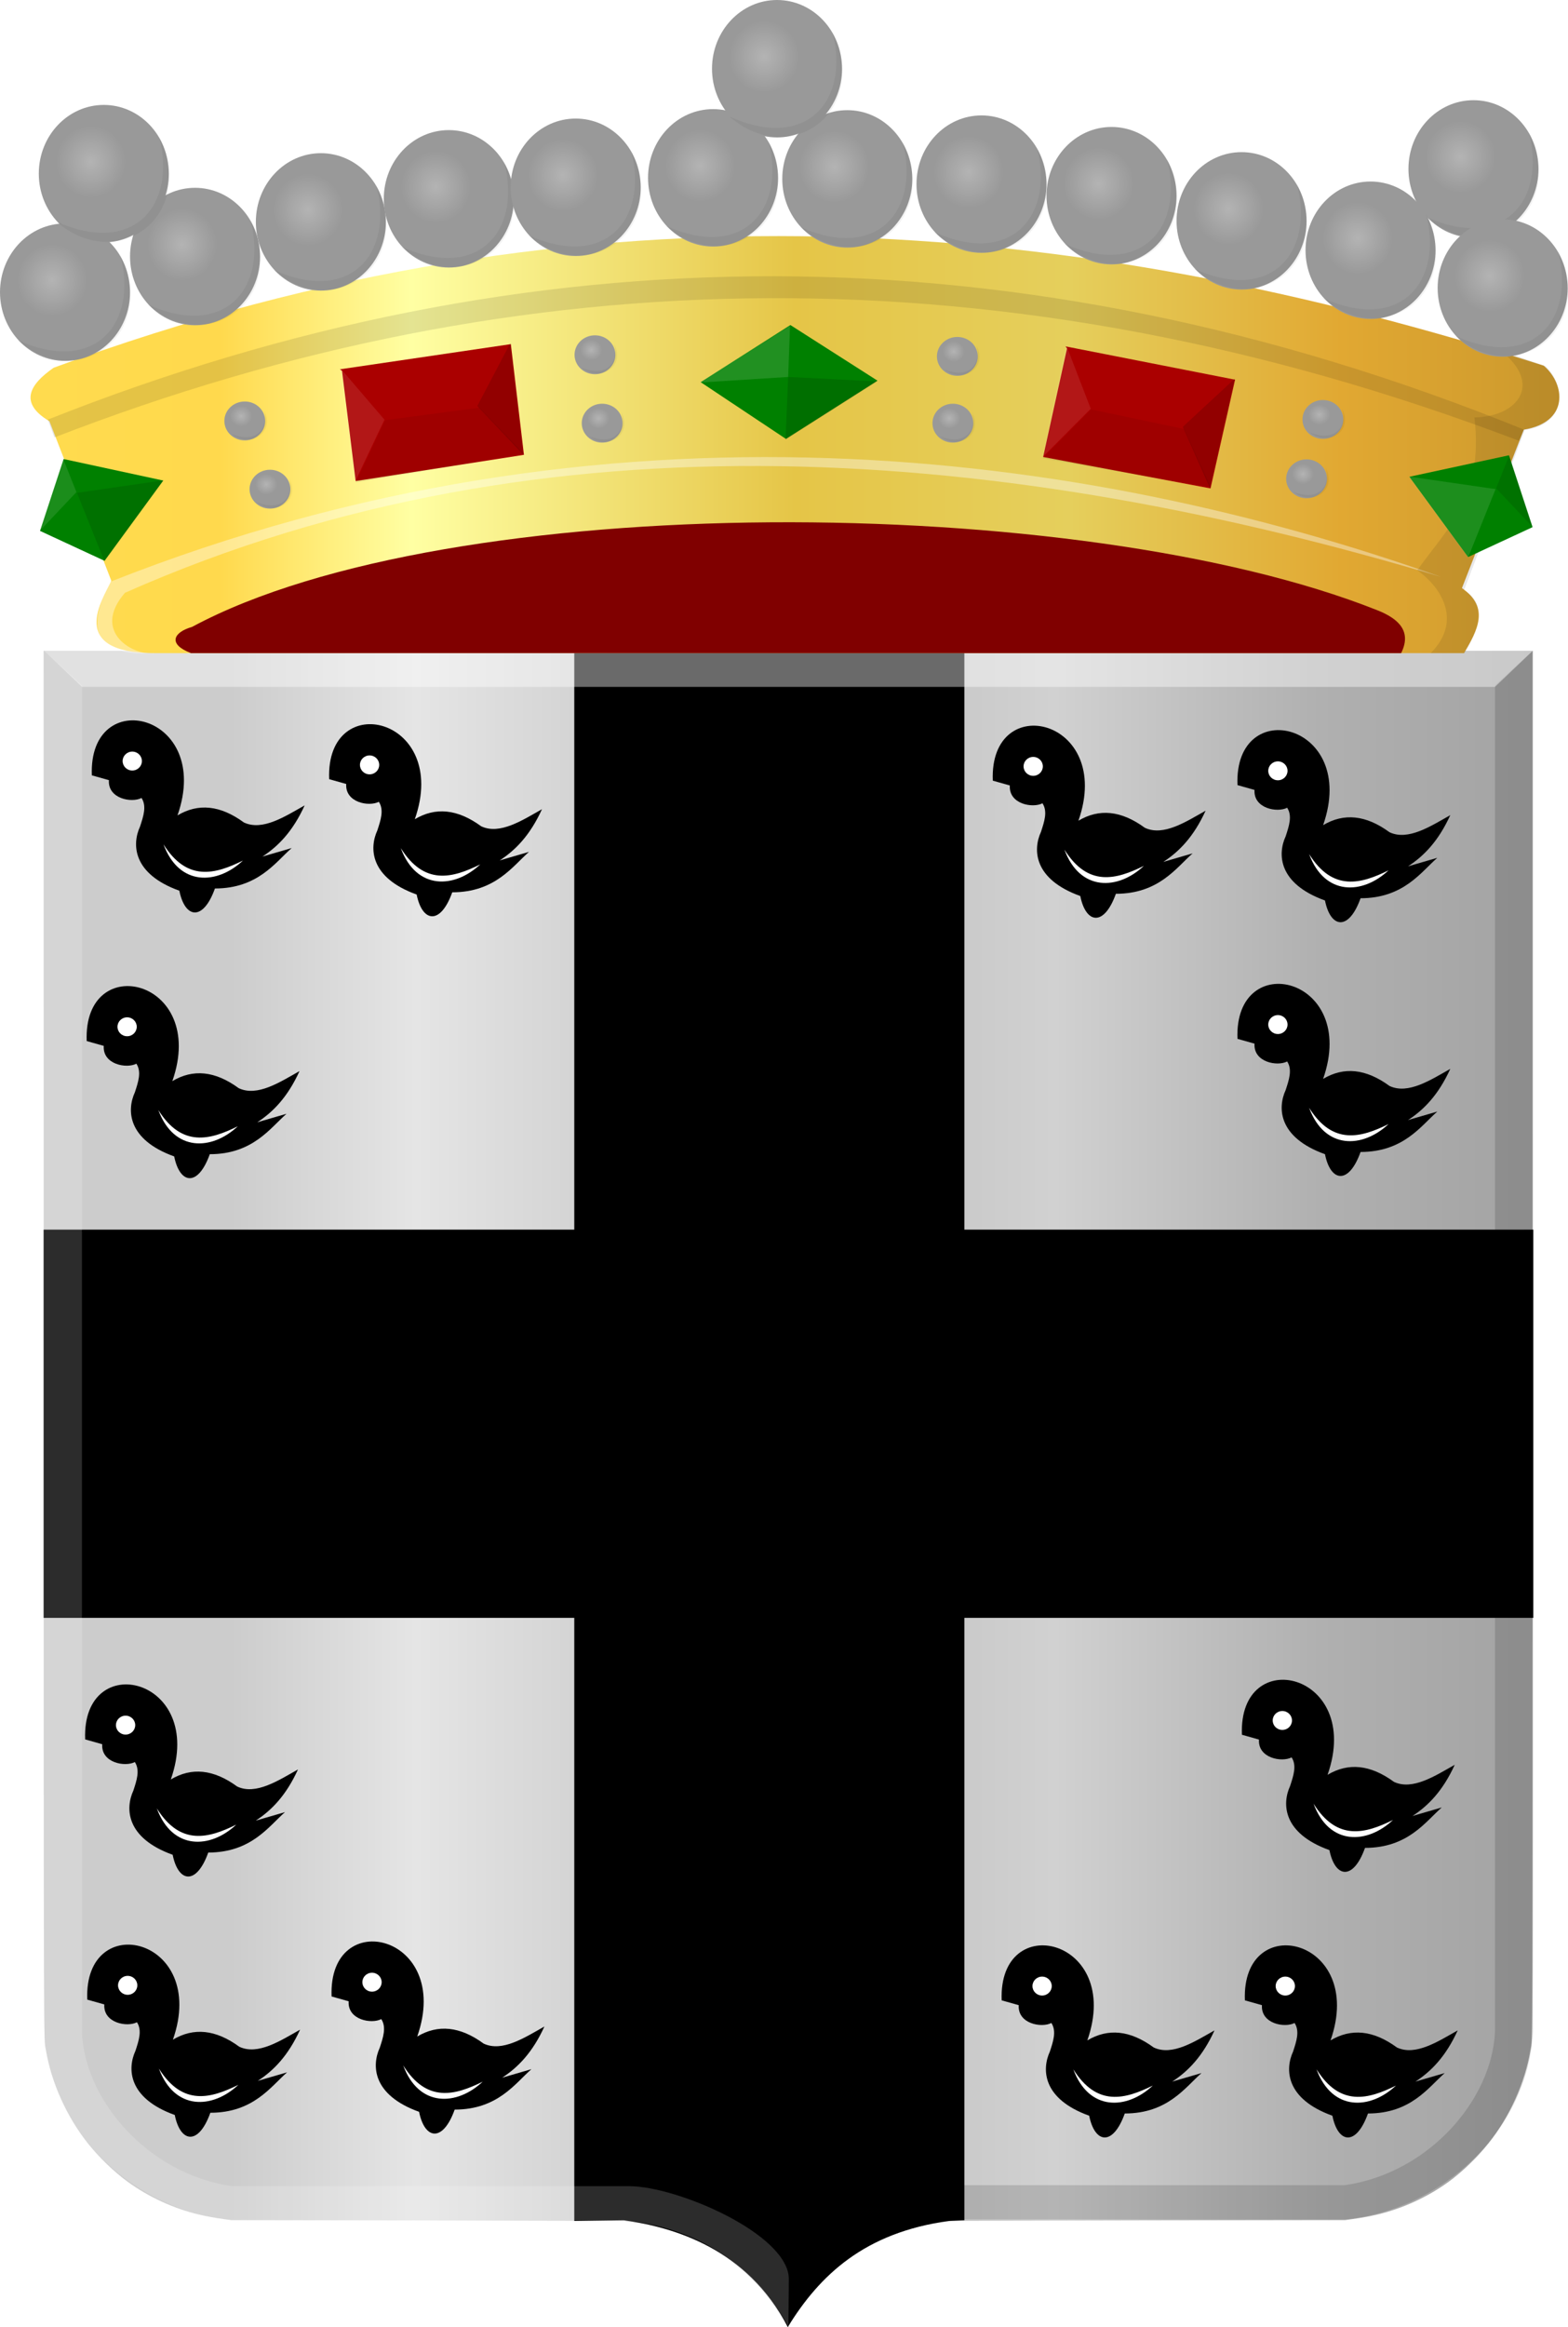 <?xml version="1.0" encoding="UTF-8" standalone="no"?>
<!-- Created with Inkscape (http://www.inkscape.org/) -->

<svg
   xmlns:dc="http://purl.org/dc/elements/1.1/"
   xmlns:cc="http://creativecommons.org/ns#"
   xmlns:rdf="http://www.w3.org/1999/02/22-rdf-syntax-ns#"
   xmlns:svg="http://www.w3.org/2000/svg"
   xmlns="http://www.w3.org/2000/svg"
   xmlns:xlink="http://www.w3.org/1999/xlink"
   xmlns:sodipodi="http://sodipodi.sourceforge.net/DTD/sodipodi-0.dtd"
   xmlns:inkscape="http://www.inkscape.org/namespaces/inkscape"
   width="534.039"
   height="792.103"
   id="svg19550"
   version="1.1"
   inkscape:version="0.48.4 r9939"
   sodipodi:docname="Izegem wapen.svg">
  <defs
     id="defs19552">
    <radialGradient
       inkscape:collect="always"
       xlink:href="#linearGradient17889-14-1-5"
       id="radialGradient17895-55-32-0"
       cx="-1913.571"
       cy="-929.223"
       fx="-1913.571"
       fy="-929.223"
       r="22.143"
       gradientTransform="matrix(1,0,0,1.056,0,52.456)"
       gradientUnits="userSpaceOnUse" />
    <linearGradient
       inkscape:collect="always"
       id="linearGradient17889-14-1-5">
      <stop
         style="stop-color:#ffffff;stop-opacity:1;"
         offset="0"
         id="stop17891-12-2-9" />
      <stop
         style="stop-color:#ffffff;stop-opacity:0;"
         offset="1"
         id="stop17893-66-2-9" />
    </linearGradient>
    <filter
       color-interpolation-filters="sRGB"
       inkscape:collect="always"
       id="filter17957-33-8-5"
       x="-0.136"
       width="1.271"
       y="-0.128"
       height="1.257">
      <feGaussianBlur
         inkscape:collect="always"
         stdDeviation="2.504"
         id="feGaussianBlur17959-0-8-3" />
    </filter>
    <radialGradient
       inkscape:collect="always"
       xlink:href="#linearGradient17889-14-8-9"
       id="radialGradient17895-55-1-0"
       cx="-1913.571"
       cy="-929.223"
       fx="-1913.571"
       fy="-929.223"
       r="22.143"
       gradientTransform="matrix(1,0,0,1.056,0,52.456)"
       gradientUnits="userSpaceOnUse" />
    <linearGradient
       inkscape:collect="always"
       id="linearGradient17889-14-8-9">
      <stop
         style="stop-color:#ffffff;stop-opacity:1;"
         offset="0"
         id="stop17891-12-18-9" />
      <stop
         style="stop-color:#ffffff;stop-opacity:0;"
         offset="1"
         id="stop17893-66-56-5" />
    </linearGradient>
    <filter
       color-interpolation-filters="sRGB"
       inkscape:collect="always"
       id="filter17957-33-5-1"
       x="-0.136"
       width="1.271"
       y="-0.128"
       height="1.257">
      <feGaussianBlur
         inkscape:collect="always"
         stdDeviation="2.504"
         id="feGaussianBlur17959-0-9-1" />
    </filter>
    <radialGradient
       inkscape:collect="always"
       xlink:href="#linearGradient17889-14-64-2"
       id="radialGradient17895-55-30-1"
       cx="-1913.571"
       cy="-929.223"
       fx="-1913.571"
       fy="-929.223"
       r="22.143"
       gradientTransform="matrix(1,0,0,1.056,0,52.456)"
       gradientUnits="userSpaceOnUse" />
    <linearGradient
       inkscape:collect="always"
       id="linearGradient17889-14-64-2">
      <stop
         style="stop-color:#ffffff;stop-opacity:1;"
         offset="0"
         id="stop17891-12-3-3" />
      <stop
         style="stop-color:#ffffff;stop-opacity:0;"
         offset="1"
         id="stop17893-66-7-3" />
    </linearGradient>
    <filter
       color-interpolation-filters="sRGB"
       inkscape:collect="always"
       id="filter17957-33-0-9"
       x="-0.136"
       width="1.271"
       y="-0.128"
       height="1.257">
      <feGaussianBlur
         inkscape:collect="always"
         stdDeviation="2.504"
         id="feGaussianBlur17959-0-5-7" />
    </filter>
    <radialGradient
       inkscape:collect="always"
       xlink:href="#linearGradient17889-14-52-3"
       id="radialGradient17895-55-0-2"
       cx="-1913.571"
       cy="-929.223"
       fx="-1913.571"
       fy="-929.223"
       r="22.143"
       gradientTransform="matrix(1,0,0,1.056,0,52.456)"
       gradientUnits="userSpaceOnUse" />
    <linearGradient
       inkscape:collect="always"
       id="linearGradient17889-14-52-3">
      <stop
         style="stop-color:#ffffff;stop-opacity:1;"
         offset="0"
         id="stop17891-12-52-3" />
      <stop
         style="stop-color:#ffffff;stop-opacity:0;"
         offset="1"
         id="stop17893-66-06-0" />
    </linearGradient>
    <filter
       color-interpolation-filters="sRGB"
       inkscape:collect="always"
       id="filter17957-33-7-4"
       x="-0.136"
       width="1.271"
       y="-0.128"
       height="1.257">
      <feGaussianBlur
         inkscape:collect="always"
         stdDeviation="2.504"
         id="feGaussianBlur17959-0-2-8" />
    </filter>
    <radialGradient
       inkscape:collect="always"
       xlink:href="#linearGradient17889-14-5-3"
       id="radialGradient17895-55-5-4"
       cx="-1913.571"
       cy="-929.223"
       fx="-1913.571"
       fy="-929.223"
       r="22.143"
       gradientTransform="matrix(1,0,0,1.056,0,52.456)"
       gradientUnits="userSpaceOnUse" />
    <linearGradient
       inkscape:collect="always"
       id="linearGradient17889-14-5-3">
      <stop
         style="stop-color:#ffffff;stop-opacity:1;"
         offset="0"
         id="stop17891-12-1-9" />
      <stop
         style="stop-color:#ffffff;stop-opacity:0;"
         offset="1"
         id="stop17893-66-8-2" />
    </linearGradient>
    <filter
       color-interpolation-filters="sRGB"
       inkscape:collect="always"
       id="filter17957-33-9-4"
       x="-0.136"
       width="1.271"
       y="-0.128"
       height="1.257">
      <feGaussianBlur
         inkscape:collect="always"
         stdDeviation="2.504"
         id="feGaussianBlur17959-0-6-9" />
    </filter>
    <radialGradient
       inkscape:collect="always"
       xlink:href="#linearGradient17889-14-6-5"
       id="radialGradient17895-55-3-0"
       cx="-1913.571"
       cy="-929.223"
       fx="-1913.571"
       fy="-929.223"
       r="22.143"
       gradientTransform="matrix(1,0,0,1.056,0,52.456)"
       gradientUnits="userSpaceOnUse" />
    <linearGradient
       inkscape:collect="always"
       id="linearGradient17889-14-6-5">
      <stop
         style="stop-color:#ffffff;stop-opacity:1;"
         offset="0"
         id="stop17891-12-5-7" />
      <stop
         style="stop-color:#ffffff;stop-opacity:0;"
         offset="1"
         id="stop17893-66-5-4" />
    </linearGradient>
    <filter
       color-interpolation-filters="sRGB"
       inkscape:collect="always"
       id="filter17957-33-4-7"
       x="-0.136"
       width="1.271"
       y="-0.128"
       height="1.257">
      <feGaussianBlur
         inkscape:collect="always"
         stdDeviation="2.504"
         id="feGaussianBlur17959-0-0-6" />
    </filter>
    <radialGradient
       inkscape:collect="always"
       xlink:href="#linearGradient17889-14-9-3"
       id="radialGradient17895-55-6-6"
       cx="-1913.571"
       cy="-929.223"
       fx="-1913.571"
       fy="-929.223"
       r="22.143"
       gradientTransform="matrix(1,0,0,1.056,0,52.456)"
       gradientUnits="userSpaceOnUse" />
    <linearGradient
       inkscape:collect="always"
       id="linearGradient17889-14-9-3">
      <stop
         style="stop-color:#ffffff;stop-opacity:1;"
         offset="0"
         id="stop17891-12-8-0" />
      <stop
         style="stop-color:#ffffff;stop-opacity:0;"
         offset="1"
         id="stop17893-66-0-9" />
    </linearGradient>
    <filter
       color-interpolation-filters="sRGB"
       inkscape:collect="always"
       id="filter17957-33-1-0"
       x="-0.136"
       width="1.271"
       y="-0.128"
       height="1.257">
      <feGaussianBlur
         inkscape:collect="always"
         stdDeviation="2.504"
         id="feGaussianBlur17959-0-3-8" />
    </filter>
    <radialGradient
       inkscape:collect="always"
       xlink:href="#linearGradient17889-14-51"
       id="radialGradient17895-55-01"
       cx="-1913.571"
       cy="-929.223"
       fx="-1913.571"
       fy="-929.223"
       r="22.143"
       gradientTransform="matrix(1,0,0,1.056,0,52.456)"
       gradientUnits="userSpaceOnUse" />
    <linearGradient
       inkscape:collect="always"
       id="linearGradient17889-14-51">
      <stop
         style="stop-color:#ffffff;stop-opacity:1;"
         offset="0"
         id="stop17891-12-0" />
      <stop
         style="stop-color:#ffffff;stop-opacity:0;"
         offset="1"
         id="stop17893-66-3" />
    </linearGradient>
    <filter
       color-interpolation-filters="sRGB"
       inkscape:collect="always"
       id="filter17957-33-95"
       x="-0.136"
       width="1.271"
       y="-0.128"
       height="1.257">
      <feGaussianBlur
         inkscape:collect="always"
         stdDeviation="2.504"
         id="feGaussianBlur17959-0-89" />
    </filter>
    <radialGradient
       inkscape:collect="always"
       xlink:href="#linearGradient17889-78-2"
       id="radialGradient17895-02-6"
       cx="-1913.571"
       cy="-929.223"
       fx="-1913.571"
       fy="-929.223"
       r="22.143"
       gradientTransform="matrix(1,0,0,1.056,0,52.456)"
       gradientUnits="userSpaceOnUse" />
    <linearGradient
       inkscape:collect="always"
       id="linearGradient17889-78-2">
      <stop
         style="stop-color:#ffffff;stop-opacity:1;"
         offset="0"
         id="stop17891-8-5" />
      <stop
         style="stop-color:#ffffff;stop-opacity:0;"
         offset="1"
         id="stop17893-59-7" />
    </linearGradient>
    <filter
       color-interpolation-filters="sRGB"
       inkscape:collect="always"
       id="filter17957-71-6"
       x="-0.136"
       width="1.271"
       y="-0.128"
       height="1.257">
      <feGaussianBlur
         inkscape:collect="always"
         stdDeviation="2.504"
         id="feGaussianBlur17959-34-3" />
    </filter>
    <radialGradient
       inkscape:collect="always"
       xlink:href="#linearGradient17889-83-5"
       id="radialGradient17895-1-8"
       cx="-1913.571"
       cy="-929.223"
       fx="-1913.571"
       fy="-929.223"
       r="22.143"
       gradientTransform="matrix(1,0,0,1.056,0,52.456)"
       gradientUnits="userSpaceOnUse" />
    <linearGradient
       inkscape:collect="always"
       id="linearGradient17889-83-5">
      <stop
         style="stop-color:#ffffff;stop-opacity:1;"
         offset="0"
         id="stop17891-5-9" />
      <stop
         style="stop-color:#ffffff;stop-opacity:0;"
         offset="1"
         id="stop17893-7-3" />
    </linearGradient>
    <filter
       color-interpolation-filters="sRGB"
       inkscape:collect="always"
       id="filter17957-1-0"
       x="-0.136"
       width="1.271"
       y="-0.128"
       height="1.257">
      <feGaussianBlur
         inkscape:collect="always"
         stdDeviation="2.504"
         id="feGaussianBlur17959-4-2" />
    </filter>
    <radialGradient
       inkscape:collect="always"
       xlink:href="#linearGradient17889-58-1"
       id="radialGradient17895-5-5"
       cx="-1913.571"
       cy="-929.223"
       fx="-1913.571"
       fy="-929.223"
       r="22.143"
       gradientTransform="matrix(1,0,0,1.056,0,52.456)"
       gradientUnits="userSpaceOnUse" />
    <linearGradient
       inkscape:collect="always"
       id="linearGradient17889-58-1">
      <stop
         style="stop-color:#ffffff;stop-opacity:1;"
         offset="0"
         id="stop17891-0-5" />
      <stop
         style="stop-color:#ffffff;stop-opacity:0;"
         offset="1"
         id="stop17893-17-7" />
    </linearGradient>
    <filter
       color-interpolation-filters="sRGB"
       inkscape:collect="always"
       id="filter17957-746-7"
       x="-0.136"
       width="1.271"
       y="-0.128"
       height="1.257">
      <feGaussianBlur
         inkscape:collect="always"
         stdDeviation="2.504"
         id="feGaussianBlur17959-7-9" />
    </filter>
    <radialGradient
       inkscape:collect="always"
       xlink:href="#linearGradient17889-68-1"
       id="radialGradient17895-8-4"
       cx="-1913.571"
       cy="-929.223"
       fx="-1913.571"
       fy="-929.223"
       r="22.143"
       gradientTransform="matrix(1,0,0,1.056,0,52.456)"
       gradientUnits="userSpaceOnUse" />
    <linearGradient
       inkscape:collect="always"
       id="linearGradient17889-68-1">
      <stop
         style="stop-color:#ffffff;stop-opacity:1;"
         offset="0"
         id="stop17891-78-7" />
      <stop
         style="stop-color:#ffffff;stop-opacity:0;"
         offset="1"
         id="stop17893-09-8" />
    </linearGradient>
    <filter
       color-interpolation-filters="sRGB"
       inkscape:collect="always"
       id="filter17957-5-5"
       x="-0.136"
       width="1.271"
       y="-0.128"
       height="1.257">
      <feGaussianBlur
         inkscape:collect="always"
         stdDeviation="2.504"
         id="feGaussianBlur17959-6-7" />
    </filter>
    <radialGradient
       inkscape:collect="always"
       xlink:href="#linearGradient17889-16-8"
       id="radialGradient17895-6-8"
       cx="-1913.571"
       cy="-929.223"
       fx="-1913.571"
       fy="-929.223"
       r="22.143"
       gradientTransform="matrix(1,0,0,1.056,0,52.456)"
       gradientUnits="userSpaceOnUse" />
    <linearGradient
       inkscape:collect="always"
       id="linearGradient17889-16-8">
      <stop
         style="stop-color:#ffffff;stop-opacity:1;"
         offset="0"
         id="stop17891-67-4" />
      <stop
         style="stop-color:#ffffff;stop-opacity:0;"
         offset="1"
         id="stop17893-04-2" />
    </linearGradient>
    <filter
       color-interpolation-filters="sRGB"
       inkscape:collect="always"
       id="filter17957-98-3"
       x="-0.136"
       width="1.271"
       y="-0.128"
       height="1.257">
      <feGaussianBlur
         inkscape:collect="always"
         stdDeviation="2.504"
         id="feGaussianBlur17959-94-8" />
    </filter>
    <radialGradient
       inkscape:collect="always"
       xlink:href="#linearGradient17889-52-1"
       id="radialGradient17895-01-4"
       cx="-1913.571"
       cy="-929.223"
       fx="-1913.571"
       fy="-929.223"
       r="22.143"
       gradientTransform="matrix(1,0,0,1.056,0,52.456)"
       gradientUnits="userSpaceOnUse" />
    <linearGradient
       inkscape:collect="always"
       id="linearGradient17889-52-1">
      <stop
         style="stop-color:#ffffff;stop-opacity:1;"
         offset="0"
         id="stop17891-2-3" />
      <stop
         style="stop-color:#ffffff;stop-opacity:0;"
         offset="1"
         id="stop17893-9-0" />
    </linearGradient>
    <filter
       color-interpolation-filters="sRGB"
       inkscape:collect="always"
       id="filter17957-0-4"
       x="-0.136"
       width="1.271"
       y="-0.128"
       height="1.257">
      <feGaussianBlur
         inkscape:collect="always"
         stdDeviation="2.504"
         id="feGaussianBlur17959-5-1" />
    </filter>
    <radialGradient
       inkscape:collect="always"
       xlink:href="#linearGradient17889-7-7"
       id="radialGradient17895-31-7"
       cx="-1913.571"
       cy="-929.223"
       fx="-1913.571"
       fy="-929.223"
       r="22.143"
       gradientTransform="matrix(1,0,0,1.056,0,52.456)"
       gradientUnits="userSpaceOnUse" />
    <linearGradient
       inkscape:collect="always"
       id="linearGradient17889-7-7">
      <stop
         style="stop-color:#ffffff;stop-opacity:1;"
         offset="0"
         id="stop17891-9-2" />
      <stop
         style="stop-color:#ffffff;stop-opacity:0;"
         offset="1"
         id="stop17893-0-1" />
    </linearGradient>
    <filter
       color-interpolation-filters="sRGB"
       inkscape:collect="always"
       id="filter17957-35-3"
       x="-0.136"
       width="1.271"
       y="-0.128"
       height="1.257">
      <feGaussianBlur
         inkscape:collect="always"
         stdDeviation="2.504"
         id="feGaussianBlur17959-29-1" />
    </filter>
    <radialGradient
       inkscape:collect="always"
       xlink:href="#linearGradient17889-1-1"
       id="radialGradient17895-0-3"
       cx="-1913.571"
       cy="-929.223"
       fx="-1913.571"
       fy="-929.223"
       r="22.143"
       gradientTransform="matrix(1,0,0,1.056,0,52.456)"
       gradientUnits="userSpaceOnUse" />
    <linearGradient
       inkscape:collect="always"
       id="linearGradient17889-1-1">
      <stop
         style="stop-color:#ffffff;stop-opacity:1;"
         offset="0"
         id="stop17891-19-5" />
      <stop
         style="stop-color:#ffffff;stop-opacity:0;"
         offset="1"
         id="stop17893-53-1" />
    </linearGradient>
    <filter
       color-interpolation-filters="sRGB"
       inkscape:collect="always"
       id="filter17957-6-5"
       x="-0.136"
       width="1.271"
       y="-0.128"
       height="1.257">
      <feGaussianBlur
         inkscape:collect="always"
         stdDeviation="2.504"
         id="feGaussianBlur17959-31-0" />
    </filter>
    <radialGradient
       inkscape:collect="always"
       xlink:href="#linearGradient17889-84-1"
       id="radialGradient17895-9-5"
       cx="-1913.571"
       cy="-929.223"
       fx="-1913.571"
       fy="-929.223"
       r="22.143"
       gradientTransform="matrix(1,0,0,1.056,0,52.456)"
       gradientUnits="userSpaceOnUse" />
    <linearGradient
       inkscape:collect="always"
       id="linearGradient17889-84-1">
      <stop
         style="stop-color:#ffffff;stop-opacity:1;"
         offset="0"
         id="stop17891-3-2" />
      <stop
         style="stop-color:#ffffff;stop-opacity:0;"
         offset="1"
         id="stop17893-25-2" />
    </linearGradient>
    <filter
       color-interpolation-filters="sRGB"
       inkscape:collect="always"
       id="filter17957-38-1"
       x="-0.136"
       width="1.271"
       y="-0.128"
       height="1.257">
      <feGaussianBlur
         inkscape:collect="always"
         stdDeviation="2.504"
         id="feGaussianBlur17959-3-5" />
    </filter>
    <radialGradient
       inkscape:collect="always"
       xlink:href="#linearGradient17889-6-3"
       id="radialGradient17895-21-5"
       cx="-1913.571"
       cy="-929.223"
       fx="-1913.571"
       fy="-929.223"
       r="22.143"
       gradientTransform="matrix(1,0,0,1.056,0,52.456)"
       gradientUnits="userSpaceOnUse" />
    <linearGradient
       inkscape:collect="always"
       id="linearGradient17889-6-3">
      <stop
         style="stop-color:#ffffff;stop-opacity:1;"
         offset="0"
         id="stop17891-11-8" />
      <stop
         style="stop-color:#ffffff;stop-opacity:0;"
         offset="1"
         id="stop17893-5-9" />
    </linearGradient>
    <filter
       color-interpolation-filters="sRGB"
       inkscape:collect="always"
       id="filter17957-74-2"
       x="-0.136"
       width="1.271"
       y="-0.128"
       height="1.257">
      <feGaussianBlur
         inkscape:collect="always"
         stdDeviation="2.504"
         id="feGaussianBlur17959-8-8" />
    </filter>
    <radialGradient
       inkscape:collect="always"
       xlink:href="#linearGradient17889-03-2"
       id="radialGradient17895-4-4"
       cx="-1913.571"
       cy="-929.223"
       fx="-1913.571"
       fy="-929.223"
       r="22.143"
       gradientTransform="matrix(1,0,0,1.056,0,52.456)"
       gradientUnits="userSpaceOnUse" />
    <linearGradient
       inkscape:collect="always"
       id="linearGradient17889-03-2">
      <stop
         style="stop-color:#ffffff;stop-opacity:1;"
         offset="0"
         id="stop17891-7-7" />
      <stop
         style="stop-color:#ffffff;stop-opacity:0;"
         offset="1"
         id="stop17893-8-5" />
    </linearGradient>
    <filter
       color-interpolation-filters="sRGB"
       inkscape:collect="always"
       id="filter17957-3-8"
       x="-0.136"
       width="1.271"
       y="-0.128"
       height="1.257">
      <feGaussianBlur
         inkscape:collect="always"
         stdDeviation="2.504"
         id="feGaussianBlur17959-1-4" />
    </filter>
    <radialGradient
       inkscape:collect="always"
       xlink:href="#linearGradient17889-8-9"
       id="radialGradient17895-7-0"
       cx="-1913.571"
       cy="-929.223"
       fx="-1913.571"
       fy="-929.223"
       r="22.143"
       gradientTransform="matrix(1,0,0,1.056,0,52.456)"
       gradientUnits="userSpaceOnUse" />
    <linearGradient
       inkscape:collect="always"
       id="linearGradient17889-8-9">
      <stop
         style="stop-color:#ffffff;stop-opacity:1;"
         offset="0"
         id="stop17891-6-4" />
      <stop
         style="stop-color:#ffffff;stop-opacity:0;"
         offset="1"
         id="stop17893-6-4" />
    </linearGradient>
    <filter
       color-interpolation-filters="sRGB"
       inkscape:collect="always"
       id="filter17957-9-3"
       x="-0.136"
       width="1.271"
       y="-0.128"
       height="1.257">
      <feGaussianBlur
         inkscape:collect="always"
         stdDeviation="2.504"
         id="feGaussianBlur17959-92-5" />
    </filter>
    <radialGradient
       inkscape:collect="always"
       xlink:href="#linearGradient17889-0-4"
       id="radialGradient17895-2-8"
       cx="-1913.571"
       cy="-929.223"
       fx="-1913.571"
       fy="-929.223"
       r="22.143"
       gradientTransform="matrix(1,0,0,1.056,0,52.456)"
       gradientUnits="userSpaceOnUse" />
    <linearGradient
       inkscape:collect="always"
       id="linearGradient17889-0-4">
      <stop
         style="stop-color:#ffffff;stop-opacity:1;"
         offset="0"
         id="stop17891-1-1" />
      <stop
         style="stop-color:#ffffff;stop-opacity:0;"
         offset="1"
         id="stop17893-1-0" />
    </linearGradient>
    <filter
       color-interpolation-filters="sRGB"
       inkscape:collect="always"
       id="filter17957-75-3"
       x="-0.136"
       width="1.271"
       y="-0.128"
       height="1.257">
      <feGaussianBlur
         inkscape:collect="always"
         stdDeviation="2.504"
         id="feGaussianBlur17959-9-3" />
    </filter>
    <radialGradient
       inkscape:collect="always"
       xlink:href="#linearGradient17889-5-0"
       id="radialGradient17895-3-4"
       cx="-1913.571"
       cy="-929.223"
       fx="-1913.571"
       fy="-929.223"
       r="22.143"
       gradientTransform="matrix(1,0,0,1.056,0,52.456)"
       gradientUnits="userSpaceOnUse" />
    <linearGradient
       inkscape:collect="always"
       id="linearGradient17889-5-0">
      <stop
         style="stop-color:#ffffff;stop-opacity:1;"
         offset="0"
         id="stop17891-4-6" />
      <stop
         style="stop-color:#ffffff;stop-opacity:0;"
         offset="1"
         id="stop17893-2-7" />
    </linearGradient>
    <filter
       color-interpolation-filters="sRGB"
       inkscape:collect="always"
       id="filter17957-7-5"
       x="-0.136"
       width="1.271"
       y="-0.128"
       height="1.257">
      <feGaussianBlur
         inkscape:collect="always"
         stdDeviation="2.504"
         id="feGaussianBlur17959-2-5" />
    </filter>
    <radialGradient
       inkscape:collect="always"
       xlink:href="#linearGradient17889-9"
       id="radialGradient17895-60"
       cx="-1913.571"
       cy="-929.223"
       fx="-1913.571"
       fy="-929.223"
       r="22.143"
       gradientTransform="matrix(1,0,0,1.056,0,52.456)"
       gradientUnits="userSpaceOnUse" />
    <linearGradient
       inkscape:collect="always"
       id="linearGradient17889-9">
      <stop
         style="stop-color:#ffffff;stop-opacity:1;"
         offset="0"
         id="stop17891-83" />
      <stop
         style="stop-color:#ffffff;stop-opacity:0;"
         offset="1"
         id="stop17893-57" />
    </linearGradient>
    <filter
       color-interpolation-filters="sRGB"
       inkscape:collect="always"
       id="filter17957-90"
       x="-0.136"
       width="1.271"
       y="-0.128"
       height="1.257">
      <feGaussianBlur
         inkscape:collect="always"
         stdDeviation="2.504"
         id="feGaussianBlur17959-48" />
    </filter>
    <linearGradient
       y2="-648.441"
       x2="-1871.5"
       y1="-648.441"
       x1="-2393.197"
       gradientTransform="matrix(-1,0,0,1,-1851.474,870.439)"
       gradientUnits="userSpaceOnUse"
       id="linearGradient18765"
       xlink:href="#linearGradient4053-4-8-3-4-7-4-1-7-8-8-4-3-7-1-2-3-4"
       inkscape:collect="always" />
    <linearGradient
       id="linearGradient4053-4-8-3-4-7-4-1-7-8-8-4-3-7-1-2-3-4">
      <stop
         style="stop-color:#cc992d;stop-opacity:1;"
         offset="0"
         id="stop4055-9-6-3-5-40-67-2-1-5-5-6-6-4-3-8-6-0" />
      <stop
         style="stop-color:#e1a832;stop-opacity:1;"
         offset="0.143"
         id="stop4057-8-0-4-2-9-0-3-5-8-1-7-1-0-6-2-2-2" />
      <stop
         id="stop4059-2-1-2-9-4-7-1-7-0-0-1-5-9-7-9-2-3"
         offset="0.321"
         style="stop-color:#e5cf5c;stop-opacity:1;" />
      <stop
         style="stop-color:#e5c547;stop-opacity:1;"
         offset="0.5"
         id="stop4061-4-2-2-12-88-41-1-2-0-0-9-42-4-8-4-1-5" />
      <stop
         id="stop4063-5-6-0-49-2-21-1-2-9-2-4-0-8-9-4-4-4"
         offset="0.75"
         style="stop-color:#ffffa3;stop-opacity:1;" />
      <stop
         style="stop-color:#ffd94d;stop-opacity:1;"
         offset="0.875"
         id="stop4065-2-0-1-93-4-8-0-7-7-1-6-9-8-5-8-3-1" />
      <stop
         id="stop4067-9-5-2-76-551-3-8-0-7-3-1-7-2-5-2-2-6"
         offset="1"
         style="stop-color:#ffdb4e;stop-opacity:1;" />
    </linearGradient>
    <linearGradient
       inkscape:collect="always"
       xlink:href="#linearGradient16849"
       id="linearGradient17758"
       x1="-1348.763"
       y1="482.574"
       x2="-841.642"
       y2="482.574"
       gradientUnits="userSpaceOnUse"
       gradientTransform="matrix(-1,0,0,1,-2190.405,0)" />
    <linearGradient
       id="linearGradient16849">
      <stop
         id="stop16851"
         offset="0"
         style="stop-color:#a3a3a3;stop-opacity:1;" />
      <stop
         id="stop16853"
         offset="0.143"
         style="stop-color:#b0b0b0;stop-opacity:1;" />
      <stop
         style="stop-color:#d1d1d1;stop-opacity:1;"
         offset="0.321"
         id="stop16855" />
      <stop
         id="stop16857"
         offset="0.5"
         style="stop-color:#bdbdbd;stop-opacity:1;" />
      <stop
         style="stop-color:#e5e5e5;stop-opacity:1;"
         offset="0.75"
         id="stop16859" />
      <stop
         id="stop16861"
         offset="0.875"
         style="stop-color:#cccccc;stop-opacity:1;" />
      <stop
         style="stop-color:#cccccc;stop-opacity:1;"
         offset="1"
         id="stop16863" />
    </linearGradient>
    <linearGradient
       y2="482.574"
       x2="-841.642"
       y1="482.574"
       x1="-1348.763"
       gradientTransform="matrix(-1,0,0,1,-816.646,94.885)"
       gradientUnits="userSpaceOnUse"
       id="linearGradient19548"
       xlink:href="#linearGradient16849"
       inkscape:collect="always" />
  </defs>
  <sodipodi:namedview
     id="base"
     pagecolor="#ffffff"
     bordercolor="#666666"
     borderopacity="1.0"
     inkscape:pageopacity="0.0"
     inkscape:pageshadow="2"
     inkscape:zoom="0.49497475"
     inkscape:cx="837.14376"
     inkscape:cy="144.30039"
     inkscape:document-units="px"
     inkscape:current-layer="layer1"
     showgrid="false"
     fit-margin-top="0"
     fit-margin-left="0"
     fit-margin-right="0"
     fit-margin-bottom="0"
     inkscape:window-width="1600"
     inkscape:window-height="837"
     inkscape:window-x="-8"
     inkscape:window-y="-8"
     inkscape:window-maximized="1" />
  <g
     inkscape:label="Laag 1"
     inkscape:groupmode="layer"
     id="layer1"
     transform="translate(-10.123,-70.653)">
    <path
       style="fill:url(#linearGradient19548);fill-opacity:1"
       d="m 278.331,862.507 c 0,-0.626 -3.953,-6.651 -6.422,-9.782 -7.674,-9.744 -17.121,-16.764 -28.692,-21.33 -4.791,-1.889 -11.24,-3.521 -16.937,-4.278 -1.318,-0.172 -2.731,-0.367 -3.139,-0.429 -0.409,-0.077 -30.784,-0.148 -67.501,-0.221 l -66.757,-0.099 -2.396,-0.34 c -3.563,-0.502 -5.91,-0.931 -8.578,-1.564 -8.561,-2.033 -17.12,-5.956 -24.222,-11.106 -4.638,-3.363 -9.862,-8.396 -13.647,-13.154 -7.221,-9.07 -12.444,-20.679 -14.285,-31.75 -0.774,-4.657 -0.73,9.947 -0.734,-240.925 l -0.026,-235.354 253.56,0 253.561,0 0,235.354 c 0,250.873 0.042,236.268 -0.734,240.925 -1.841,11.071 -7.064,22.68 -14.285,31.75 -3.785,4.758 -9.009,9.791 -13.647,13.154 -7.111,5.155 -15.651,9.071 -24.222,11.106 -2.668,0.634 -5.016,1.062 -8.578,1.564 l -2.396,0.34 -66.757,0.099 c -36.716,0.077 -67.092,0.147 -67.501,0.221 -0.409,0.077 -1.822,0.254 -3.139,0.429 -18.675,2.486 -34.339,11.276 -45.628,25.608 -2.233,2.833 -6.003,8.511 -6.471,9.746 -0.13,0.344 -0.447,0.369 -0.447,0.048 z"
       id="path15028-58-7-9-9-4-9-3-3-1-3-5-7-6"
       inkscape:connector-curvature="0" />
    <path
       style="fill:#000000;stroke:none"
       d="m 41.407,334.572 c -1.235,-31.176 41.366,-21.204 29.168,13.637 7.034,-4.205 14.558,-3.497 22.602,2.399 6.36,3.022 14.154,-2.13 20.708,-5.808 -4.037,8.851 -9.015,13.941 -14.395,17.425 l 9.975,-2.904 c -5.534,4.824 -11.473,13.755 -26.138,13.763 -4.013,11.239 -10.215,10.266 -12.122,0.758 -15.984,-5.756 -16.159,-15.823 -13.384,-21.845 1.124,-3.453 2.331,-6.925 0.505,-9.723 -3.297,1.752 -11.529,0.305 -11.112,-6.061 z"
       id="path17610"
       inkscape:connector-curvature="0"
       sodipodi:nodetypes="cccccccccccc" />
    <path
       transform="translate(1388.571,281.823)"
       sodipodi:type="arc"
       style="fill:#ffffff;fill-opacity:1;stroke:none"
       id="path17612"
       sodipodi:cx="-1333.4014"
       sodipodi:cy="47.888184"
       sodipodi:rx="3.2829957"
       sodipodi:ry="3.2198613"
       d="m -1330.118,47.888 c 0,1.778 -1.47,3.22 -3.283,3.22 -1.813,0 -3.283,-1.442 -3.283,-3.22 0,-1.778 1.47,-3.22 3.283,-3.22 1.813,0 3.283,1.442 3.283,3.22 z" />
    <path
       style="fill:#ffffff;stroke:none"
       d="m 65.804,358.046 c 5.314,14.375 18.27,13.798 27.054,5.536 -9.42,4.665 -19.019,7.291 -27.054,-5.536 z"
       id="path17614"
       inkscape:connector-curvature="0"
       sodipodi:nodetypes="ccc" />
    <path
       style="fill:#000000;stroke:none"
       d="m 122.232,335.874 c -1.235,-31.176 41.366,-21.204 29.168,13.637 7.034,-4.205 14.558,-3.497 22.602,2.399 6.36,3.022 14.154,-2.13 20.708,-5.808 -4.037,8.851 -9.015,13.941 -14.395,17.425 l 9.975,-2.904 c -5.534,4.824 -11.473,13.755 -26.138,13.763 -4.013,11.239 -10.215,10.266 -12.122,0.758 -15.984,-5.756 -16.159,-15.823 -13.384,-21.845 1.124,-3.453 2.331,-6.925 0.505,-9.723 -3.297,1.752 -11.529,0.305 -11.112,-6.061 z"
       id="path17610-3"
       inkscape:connector-curvature="0"
       sodipodi:nodetypes="cccccccccccc" />
    <path
       transform="translate(1469.397,283.125)"
       sodipodi:type="arc"
       style="fill:#ffffff;fill-opacity:1;stroke:none"
       id="path17612-9"
       sodipodi:cx="-1333.4014"
       sodipodi:cy="47.888184"
       sodipodi:rx="3.2829957"
       sodipodi:ry="3.2198613"
       d="m -1330.118,47.888 c 0,1.778 -1.47,3.22 -3.283,3.22 -1.813,0 -3.283,-1.442 -3.283,-3.22 0,-1.778 1.47,-3.22 3.283,-3.22 1.813,0 3.283,1.442 3.283,3.22 z" />
    <path
       style="fill:#ffffff;stroke:none"
       d="m 146.629,359.348 c 5.314,14.375 18.27,13.798 27.054,5.536 -9.42,4.665 -19.019,7.291 -27.054,-5.536 z"
       id="path17614-4"
       inkscape:connector-curvature="0"
       sodipodi:nodetypes="ccc" />
    <path
       style="fill:#000000;stroke:none"
       d="m 39.652,425.02 c -1.235,-31.176 41.366,-21.204 29.168,13.637 7.034,-4.205 14.558,-3.497 22.602,2.399 6.36,3.022 14.154,-2.13 20.708,-5.808 -4.037,8.851 -9.015,13.941 -14.395,17.425 l 9.975,-2.904 c -5.534,4.824 -11.473,13.755 -26.138,13.763 -4.013,11.239 -10.215,10.266 -12.122,0.758 -15.984,-5.756 -16.159,-15.823 -13.384,-21.845 1.124,-3.453 2.331,-6.925 0.505,-9.723 -3.297,1.752 -11.529,0.305 -11.112,-6.061 z"
       id="path17610-5"
       inkscape:connector-curvature="0"
       sodipodi:nodetypes="cccccccccccc" />
    <path
       transform="translate(1386.817,372.271)"
       sodipodi:type="arc"
       style="fill:#ffffff;fill-opacity:1;stroke:none"
       id="path17612-3"
       sodipodi:cx="-1333.4014"
       sodipodi:cy="47.888184"
       sodipodi:rx="3.2829957"
       sodipodi:ry="3.2198613"
       d="m -1330.118,47.888 c 0,1.778 -1.47,3.22 -3.283,3.22 -1.813,0 -3.283,-1.442 -3.283,-3.22 0,-1.778 1.47,-3.22 3.283,-3.22 1.813,0 3.283,1.442 3.283,3.22 z" />
    <path
       style="fill:#ffffff;stroke:none"
       d="m 64.049,448.494 c 5.314,14.375 18.27,13.798 27.054,5.536 -9.42,4.665 -19.019,7.291 -27.054,-5.536 z"
       id="path17614-8"
       inkscape:connector-curvature="0"
       sodipodi:nodetypes="ccc" />
    <path
       style="fill:#000000;stroke:none"
       d="m 348.254,336.38 c -1.235,-31.176 41.366,-21.204 29.168,13.637 7.033,-4.205 14.558,-3.497 22.602,2.399 6.36,3.022 14.154,-2.13 20.708,-5.808 -4.037,8.851 -9.015,13.941 -14.395,17.425 l 9.975,-2.904 c -5.534,4.824 -11.473,13.755 -26.138,13.763 -4.013,11.239 -10.215,10.266 -12.122,0.758 -15.984,-5.756 -16.159,-15.823 -13.385,-21.845 1.124,-3.453 2.331,-6.925 0.505,-9.723 -3.297,1.752 -11.529,0.305 -11.112,-6.061 z"
       id="path17610-2"
       inkscape:connector-curvature="0"
       sodipodi:nodetypes="cccccccccccc" />
    <path
       transform="translate(1695.418,283.63)"
       sodipodi:type="arc"
       style="fill:#ffffff;fill-opacity:1;stroke:none"
       id="path17612-39"
       sodipodi:cx="-1333.4014"
       sodipodi:cy="47.888184"
       sodipodi:rx="3.2829957"
       sodipodi:ry="3.2198613"
       d="m -1330.118,47.888 c 0,1.778 -1.47,3.22 -3.283,3.22 -1.813,0 -3.283,-1.442 -3.283,-3.22 0,-1.778 1.47,-3.22 3.283,-3.22 1.813,0 3.283,1.442 3.283,3.22 z" />
    <path
       style="fill:#ffffff;stroke:none"
       d="m 372.651,359.853 c 5.314,14.375 18.27,13.798 27.054,5.536 -9.42,4.665 -19.019,7.291 -27.054,-5.536 z"
       id="path17614-48"
       inkscape:connector-curvature="0"
       sodipodi:nodetypes="ccc" />
    <path
       style="fill:#000000;stroke:none"
       d="m 431.591,337.895 c -1.235,-31.176 41.366,-21.204 29.168,13.637 7.034,-4.205 14.558,-3.497 22.602,2.399 6.36,3.022 14.154,-2.13 20.708,-5.808 -4.037,8.851 -9.015,13.941 -14.395,17.425 l 9.975,-2.904 c -5.534,4.824 -11.473,13.755 -26.138,13.763 -4.013,11.239 -10.215,10.266 -12.122,0.758 -15.984,-5.756 -16.159,-15.823 -13.384,-21.845 1.124,-3.453 2.331,-6.925 0.505,-9.723 -3.297,1.752 -11.529,0.305 -11.112,-6.061 z"
       id="path17610-51"
       inkscape:connector-curvature="0"
       sodipodi:nodetypes="cccccccccccc" />
    <path
       transform="translate(1778.756,285.145)"
       sodipodi:type="arc"
       style="fill:#ffffff;fill-opacity:1;stroke:none"
       id="path17612-32"
       sodipodi:cx="-1333.4014"
       sodipodi:cy="47.888184"
       sodipodi:rx="3.2829957"
       sodipodi:ry="3.2198613"
       d="m -1330.118,47.888 c 0,1.778 -1.47,3.22 -3.283,3.22 -1.813,0 -3.283,-1.442 -3.283,-3.22 0,-1.778 1.47,-3.22 3.283,-3.22 1.813,0 3.283,1.442 3.283,3.22 z" />
    <path
       style="fill:#ffffff;stroke:none"
       d="m 455.988,361.368 c 5.314,14.375 18.27,13.798 27.054,5.536 -9.42,4.665 -19.019,7.291 -27.054,-5.536 z"
       id="path17614-81"
       inkscape:connector-curvature="0"
       sodipodi:nodetypes="ccc" />
    <path
       style="fill:#000000;stroke:none"
       d="m 431.591,424.263 c -1.235,-31.176 41.366,-21.204 29.168,13.637 7.034,-4.205 14.558,-3.497 22.602,2.399 6.36,3.022 14.154,-2.13 20.708,-5.808 -4.037,8.851 -9.015,13.941 -14.395,17.425 l 9.975,-2.904 c -5.534,4.824 -11.473,13.755 -26.138,13.763 -4.013,11.239 -10.215,10.266 -12.122,0.758 -15.984,-5.756 -16.159,-15.823 -13.384,-21.845 1.124,-3.453 2.331,-6.925 0.505,-9.723 -3.297,1.752 -11.529,0.305 -11.112,-6.061 z"
       id="path17610-6"
       inkscape:connector-curvature="0"
       sodipodi:nodetypes="cccccccccccc" />
    <path
       transform="translate(1778.756,371.513)"
       sodipodi:type="arc"
       style="fill:#ffffff;fill-opacity:1;stroke:none"
       id="path17612-4"
       sodipodi:cx="-1333.4014"
       sodipodi:cy="47.888184"
       sodipodi:rx="3.2829957"
       sodipodi:ry="3.2198613"
       d="m -1330.118,47.888 c 0,1.778 -1.47,3.22 -3.283,3.22 -1.813,0 -3.283,-1.442 -3.283,-3.22 0,-1.778 1.47,-3.22 3.283,-3.22 1.813,0 3.283,1.442 3.283,3.22 z" />
    <path
       style="fill:#ffffff;stroke:none"
       d="m 455.988,447.736 c 5.314,14.375 18.27,13.798 27.054,5.536 -9.42,4.665 -19.019,7.291 -27.054,-5.536 z"
       id="path17614-6"
       inkscape:connector-curvature="0"
       sodipodi:nodetypes="ccc" />
    <path
       style="fill:#000000;stroke:none"
       d="m 39.131,662.73 c -1.235,-31.176 41.366,-21.204 29.168,13.637 7.034,-4.205 14.558,-3.497 22.602,2.399 6.36,3.022 14.154,-2.13 20.708,-5.808 -4.037,8.851 -9.015,13.941 -14.395,17.425 l 9.975,-2.904 c -5.534,4.824 -11.473,13.755 -26.138,13.763 -4.013,11.239 -10.215,10.266 -12.122,0.758 -15.984,-5.756 -16.159,-15.823 -13.384,-21.845 1.124,-3.453 2.331,-6.925 0.505,-9.723 -3.297,1.752 -11.529,0.305 -11.112,-6.061 z"
       id="path17610-7"
       inkscape:connector-curvature="0"
       sodipodi:nodetypes="cccccccccccc" />
    <path
       transform="translate(1386.296,609.981)"
       sodipodi:type="arc"
       style="fill:#ffffff;fill-opacity:1;stroke:none"
       id="path17612-7"
       sodipodi:cx="-1333.4014"
       sodipodi:cy="47.888184"
       sodipodi:rx="3.2829957"
       sodipodi:ry="3.2198613"
       d="m -1330.118,47.888 c 0,1.778 -1.47,3.22 -3.283,3.22 -1.813,0 -3.283,-1.442 -3.283,-3.22 0,-1.778 1.47,-3.22 3.283,-3.22 1.813,0 3.283,1.442 3.283,3.22 z" />
    <path
       style="fill:#ffffff;stroke:none"
       d="m 63.528,686.204 c 5.314,14.375 18.27,13.798 27.054,5.536 -9.42,4.665 -19.019,7.291 -27.054,-5.536 z"
       id="path17614-9"
       inkscape:connector-curvature="0"
       sodipodi:nodetypes="ccc" />
    <path
       style="fill:#000000;stroke:none"
       d="m 39.845,751.302 c -1.235,-31.176 41.366,-21.204 29.168,13.637 7.034,-4.205 14.558,-3.497 22.602,2.399 6.36,3.022 14.154,-2.13 20.708,-5.808 -4.037,8.851 -9.015,13.941 -14.395,17.425 l 9.975,-2.904 c -5.534,4.824 -11.473,13.755 -26.138,13.763 -4.013,11.239 -10.215,10.266 -12.122,0.758 -15.984,-5.756 -16.159,-15.823 -13.384,-21.845 1.124,-3.453 2.331,-6.925 0.505,-9.723 -3.297,1.752 -11.529,0.305 -11.112,-6.061 z"
       id="path17610-64"
       inkscape:connector-curvature="0"
       sodipodi:nodetypes="cccccccccccc" />
    <path
       transform="translate(1387.01,698.552)"
       sodipodi:type="arc"
       style="fill:#ffffff;fill-opacity:1;stroke:none"
       id="path17612-1"
       sodipodi:cx="-1333.4014"
       sodipodi:cy="47.888184"
       sodipodi:rx="3.2829957"
       sodipodi:ry="3.2198613"
       d="m -1330.118,47.888 c 0,1.778 -1.47,3.22 -3.283,3.22 -1.813,0 -3.283,-1.442 -3.283,-3.22 0,-1.778 1.47,-3.22 3.283,-3.22 1.813,0 3.283,1.442 3.283,3.22 z" />
    <path
       style="fill:#ffffff;stroke:none"
       d="m 64.242,774.775 c 5.314,14.375 18.27,13.798 27.054,5.536 -9.42,4.665 -19.019,7.291 -27.054,-5.536 z"
       id="path17614-92"
       inkscape:connector-curvature="0"
       sodipodi:nodetypes="ccc" />
    <path
       style="fill:#000000;stroke:none"
       d="m 123.06,750.23 c -1.235,-31.176 41.366,-21.204 29.168,13.637 7.034,-4.205 14.558,-3.497 22.602,2.399 6.36,3.022 14.154,-2.13 20.708,-5.808 -4.037,8.851 -9.015,13.941 -14.395,17.425 l 9.975,-2.904 c -5.534,4.824 -11.473,13.755 -26.138,13.763 -4.013,11.239 -10.215,10.266 -12.122,0.758 -15.984,-5.756 -16.159,-15.823 -13.384,-21.845 1.124,-3.453 2.331,-6.925 0.505,-9.723 -3.297,1.752 -11.529,0.305 -11.112,-6.061 z"
       id="path17610-63"
       inkscape:connector-curvature="0"
       sodipodi:nodetypes="cccccccccccc" />
    <path
       transform="translate(1470.224,697.481)"
       sodipodi:type="arc"
       style="fill:#ffffff;fill-opacity:1;stroke:none"
       id="path17612-15"
       sodipodi:cx="-1333.4014"
       sodipodi:cy="47.888184"
       sodipodi:rx="3.2829957"
       sodipodi:ry="3.2198613"
       d="m -1330.118,47.888 c 0,1.778 -1.47,3.22 -3.283,3.22 -1.813,0 -3.283,-1.442 -3.283,-3.22 0,-1.778 1.47,-3.22 3.283,-3.22 1.813,0 3.283,1.442 3.283,3.22 z" />
    <path
       style="fill:#ffffff;stroke:none"
       d="m 147.457,773.704 c 5.314,14.375 18.27,13.798 27.054,5.536 -9.42,4.665 -19.019,7.291 -27.054,-5.536 z"
       id="path17614-97"
       inkscape:connector-curvature="0"
       sodipodi:nodetypes="ccc" />
    <path
       style="fill:#000000;stroke:none"
       d="m 433.107,661.144 c -1.235,-31.176 41.366,-21.204 29.168,13.637 7.034,-4.205 14.558,-3.497 22.602,2.399 6.36,3.022 14.154,-2.13 20.708,-5.808 -4.037,8.851 -9.015,13.941 -14.395,17.425 l 9.975,-2.904 c -5.534,4.824 -11.473,13.755 -26.138,13.763 -4.013,11.239 -10.215,10.266 -12.122,0.758 -15.984,-5.756 -16.159,-15.823 -13.384,-21.845 1.124,-3.453 2.331,-6.925 0.505,-9.723 -3.297,1.752 -11.529,0.305 -11.112,-6.061 z"
       id="path17610-0"
       inkscape:connector-curvature="0"
       sodipodi:nodetypes="cccccccccccc" />
    <path
       transform="translate(1780.271,608.394)"
       sodipodi:type="arc"
       style="fill:#ffffff;fill-opacity:1;stroke:none"
       id="path17612-2"
       sodipodi:cx="-1333.4014"
       sodipodi:cy="47.888184"
       sodipodi:rx="3.2829957"
       sodipodi:ry="3.2198613"
       d="m -1330.118,47.888 c 0,1.778 -1.47,3.22 -3.283,3.22 -1.813,0 -3.283,-1.442 -3.283,-3.22 0,-1.778 1.47,-3.22 3.283,-3.22 1.813,0 3.283,1.442 3.283,3.22 z" />
    <path
       style="fill:#ffffff;stroke:none"
       d="m 457.503,684.617 c 5.314,14.375 18.27,13.798 27.054,5.536 -9.42,4.665 -19.019,7.291 -27.054,-5.536 z"
       id="path17614-61"
       inkscape:connector-curvature="0"
       sodipodi:nodetypes="ccc" />
    <path
       style="fill:#000000;stroke:none"
       d="m 351.284,751.552 c -1.235,-31.176 41.366,-21.204 29.168,13.637 7.034,-4.205 14.558,-3.497 22.602,2.399 6.36,3.022 14.154,-2.13 20.708,-5.808 -4.037,8.851 -9.015,13.941 -14.395,17.425 l 9.975,-2.904 c -5.534,4.824 -11.473,13.755 -26.138,13.763 -4.013,11.239 -10.215,10.266 -12.122,0.758 -15.984,-5.756 -16.158,-15.823 -13.384,-21.845 1.124,-3.453 2.331,-6.925 0.505,-9.723 -3.297,1.752 -11.529,0.305 -11.112,-6.061 z"
       id="path17610-76"
       inkscape:connector-curvature="0"
       sodipodi:nodetypes="cccccccccccc" />
    <path
       transform="translate(1698.449,698.803)"
       sodipodi:type="arc"
       style="fill:#ffffff;fill-opacity:1;stroke:none"
       id="path17612-25"
       sodipodi:cx="-1333.4014"
       sodipodi:cy="47.888184"
       sodipodi:rx="3.2829957"
       sodipodi:ry="3.2198613"
       d="m -1330.118,47.888 c 0,1.778 -1.47,3.22 -3.283,3.22 -1.813,0 -3.283,-1.442 -3.283,-3.22 0,-1.778 1.47,-3.22 3.283,-3.22 1.813,0 3.283,1.442 3.283,3.22 z" />
    <path
       style="fill:#ffffff;stroke:none"
       d="m 375.681,775.026 c 5.314,14.375 18.27,13.798 27.054,5.536 -9.42,4.665 -19.019,7.291 -27.054,-5.536 z"
       id="path17614-3"
       inkscape:connector-curvature="0"
       sodipodi:nodetypes="ccc" />
    <path
       style="fill:#000000;stroke:none"
       d="m 434.117,751.552 c -1.235,-31.176 41.366,-21.204 29.168,13.637 7.034,-4.205 14.558,-3.497 22.602,2.399 6.36,3.022 14.154,-2.13 20.708,-5.808 -4.037,8.851 -9.015,13.941 -14.395,17.425 l 9.975,-2.904 c -5.534,4.824 -11.473,13.755 -26.138,13.763 -4.013,11.239 -10.215,10.266 -12.122,0.758 -15.984,-5.756 -16.159,-15.823 -13.384,-21.845 1.124,-3.453 2.331,-6.925 0.505,-9.723 -3.297,1.752 -11.529,0.305 -11.112,-6.061 z"
       id="path17610-4"
       inkscape:connector-curvature="0"
       sodipodi:nodetypes="cccccccccccc" />
    <path
       transform="translate(1781.281,698.803)"
       sodipodi:type="arc"
       style="fill:#ffffff;fill-opacity:1;stroke:none"
       id="path17612-0"
       sodipodi:cx="-1333.4014"
       sodipodi:cy="47.888184"
       sodipodi:rx="3.2829957"
       sodipodi:ry="3.2198613"
       d="m -1330.118,47.888 c 0,1.778 -1.47,3.22 -3.283,3.22 -1.813,0 -3.283,-1.442 -3.283,-3.22 0,-1.778 1.47,-3.22 3.283,-3.22 1.813,0 3.283,1.442 3.283,3.22 z" />
    <path
       style="fill:#ffffff;stroke:none"
       d="m 458.514,775.026 c 5.314,14.375 18.27,13.798 27.054,5.536 -9.42,4.665 -19.019,7.291 -27.054,-5.536 z"
       id="path17614-7"
       inkscape:connector-curvature="0"
       sodipodi:nodetypes="ccc" />
    <path
       style="fill:#000000;fill-opacity:1;stroke:none"
       d="m 25,489.207 0,132.143 180.714,0 0,205.293 16.889,-0.253 c 17.044,2.426 42.129,9.693 55.811,36.365 10.935,-17.709 26.133,-32.121 54.801,-36.113 l 5.357,-0.253 0,-205.041 193.769,0 0,-132.143 -193.769,0 0,-197.143 -132.857,0 0,197.143 z"
       id="path17750"
       inkscape:connector-curvature="0"
       sodipodi:nodetypes="cccccccccccccccc" />
    <path
       style="opacity:0.385;fill:#ffffff;fill-opacity:0.448;stroke:#000000;stroke-width:0.162px;stroke-linecap:butt;stroke-linejoin:miter;stroke-opacity:0"
       d="m 25.099,292.088 12.936,11.896 0,458.495 c 0.932,22.855 22.17,48.128 51.128,52.332 l 135.305,0 c 16.216,0 54.349,16.303 54.349,31.739 l -0.174,16.012 C 263.862,837.262 243.001,828.618 223.114,826.501 l -0.026,0 -133.943,0 C 56.918,823.448 26.875,796.88 25.082,762.48 z"
       id="path15042-78-1-8-7-1-0-0-2-2-7-0-4-0-9-8"
       inkscape:connector-curvature="0"
       sodipodi:nodetypes="cccccccccccc" />
    <path
       style="opacity:0.194;fill:#000000;fill-opacity:0.708;stroke:#000000;stroke-width:0.162px;stroke-linecap:butt;stroke-linejoin:miter;stroke-opacity:0"
       d="m 532.234,292.085 -12.936,11.89 0,458.193 c -0.932,22.839 -22.17,48.093 -51.128,52.297 l -135.305,0 c -16.216,0 -54.349,16.289 -54.349,31.715 l 0.174,16.004 c 14.78,-25.283 35.641,-33.924 55.528,-36.039 l 0.026,0 133.943,0 c 32.227,-3.051 62.27,-29.6 64.064,-63.976 z"
       id="path15042-7-9-1-3-3-3-2-2-3-6-5-3-1-9-8-88"
       inkscape:connector-curvature="0"
       sodipodi:nodetypes="cccccccccccc" />
    <path
       style="fill:#ffffff;fill-opacity:0.415;stroke:#000000;stroke-width:0.165px;stroke-linecap:butt;stroke-linejoin:miter;stroke-opacity:0"
       d="m 532.248,292.09 -12.951,12.373 -481.261,0 -12.936,-12.373 z"
       id="path15070-7-5-5-0-8-8-7-8-6-4-7-8-7-9-0"
       inkscape:connector-curvature="0" />
    <path
       style="fill:url(#linearGradient18765);fill-opacity:1;stroke:none"
       d="m 28.393,195.832 c -8.146,5.663 -11.993,11.937 -1.429,18.214 l 21.071,54.286 c -3.1,6.581 -14.998,24.412 14.286,24.643 l 446.429,0 c 4.52,-7.713 8.911,-15.417 -0.714,-22.143 l 21.071,-53.929 c 15.361,-2.538 14.32,-15.256 6.786,-21.786 -158.758,-50.65 -324.596,-66.683 -507.5,0.714 z"
       id="path17786-6"
       inkscape:connector-curvature="0"
       sodipodi:nodetypes="ccccccccc" />
    <path
       style="fill:#000000;fill-opacity:0.109;stroke:none"
       d="m 26.398,213.489 2.273,6.061 C 187.114,158.077 352.835,154.236 527.434,220.687 l 1.768,-3.788 C 356.78,146.902 189.392,148.813 26.398,213.489 z"
       id="path17788-4"
       inkscape:connector-curvature="0"
       sodipodi:nodetypes="ccccc" />
    <path
       style="fill:#ffffff;fill-opacity:0.382;stroke:none"
       d="m 62.946,292.975 c -7.242,1.102 -21.907,-7.091 -10.268,-20.536 144.278,-63.895 302.179,-49.216 448.239,-5.412 -121.498,-43.122 -284.16,-65.26 -453.239,1.662 -5.546,10.613 -10.464,25.867 15.268,24.286 z"
       id="path17790-5"
       inkscape:connector-curvature="0"
       sodipodi:nodetypes="ccccc" />
    <path
       style="fill:#000000;fill-opacity:0.092;stroke:none"
       d="m 520.868,189.751 c 15.059,11.417 6.231,22.841 -8.586,22.981 3.293,27.354 -9.634,38.092 -19.445,52.023 9.155,6.582 14.897,17.923 4.546,28.22 l 11.491,0 c 6.359,-10.169 6.593,-17.647 -0.126,-21.402 l 20.708,-54.548 c 15.115,-2.114 13.438,-15.939 7.071,-21.718 z"
       id="path17792-2"
       inkscape:connector-curvature="0"
       sodipodi:nodetypes="ccccccccc" />
    <path
       style="fill:#008000;stroke:none"
       d="m 31.786,226.903 -8.036,24.464 21.964,10.179 20,-27.321 z"
       id="path17794-9"
       inkscape:connector-curvature="0" />
    <path
       style="fill:#ffffff;fill-opacity:0.109;stroke:none"
       d="m 23.75,251.278 7.946,-24.286 4.464,11.161 z"
       id="path17796-1"
       inkscape:connector-curvature="0" />
    <path
       style="fill:#000000;fill-opacity:0.116;stroke:none"
       d="m 36.339,238.421 9.375,23.304 20.178,-27.589 z"
       id="path17798-2"
       inkscape:connector-curvature="0" />
    <path
       style="fill:#008000;stroke:none"
       d="m 524.054,225.626 8.036,24.464 -21.964,10.179 -20,-27.321 z"
       id="path17794-1-4"
       inkscape:connector-curvature="0" />
    <path
       style="fill:#000000;fill-opacity:0.109;stroke:none"
       d="m 532.09,250.001 -7.946,-24.286 -4.464,11.161 z"
       id="path17796-7-9"
       inkscape:connector-curvature="0" />
    <path
       style="fill:#ffffff;fill-opacity:0.116;stroke:none"
       d="m 519.501,237.143 -9.375,23.304 -20.178,-27.589 z"
       id="path17798-5-9"
       inkscape:connector-curvature="0" />
    <path
       style="fill:#008000;stroke:none"
       d="m 248.758,200.736 30.557,-19.445 29.673,18.94 -31.189,19.824 z"
       id="path17824-3"
       inkscape:connector-curvature="0" />
    <path
       style="fill:#ffffff;fill-opacity:0.13;stroke:none"
       d="m 248.505,200.862 30.683,-19.319 -0.631,17.425 z"
       id="path17826-7"
       inkscape:connector-curvature="0" />
    <path
       style="fill:#000000;fill-opacity:0.13;stroke:none"
       d="m 278.557,198.968 -0.884,21.339 31.188,-19.824 z"
       id="path17828-6"
       inkscape:connector-curvature="0" />
    <path
       style="fill:#aa0000;fill-opacity:1;stroke:none"
       d="m 126.607,196.903 4.643,37.5 57.321,-8.929 -4.464,-37.679 -58.214,8.571 z"
       id="path17830-5"
       inkscape:connector-curvature="0" />
    <path
       style="fill:#ffffff;fill-opacity:0.092;stroke:none"
       d="m 126.071,196.01 15,17.5 -10,21.071 z"
       id="path17836-8"
       inkscape:connector-curvature="0" />
    <path
       style="fill:#000000;fill-opacity:0.065;stroke:none"
       d="m 141.25,213.689 -10,21.25 57.321,-9.821 -15.179,-15.714 z"
       id="path17838-7"
       inkscape:connector-curvature="0" />
    <path
       style="fill:#000000;fill-opacity:0.143;stroke:none"
       d="m 183.929,187.439 -11.25,21.429 15.714,16.607 z"
       id="path17840-8"
       inkscape:connector-curvature="0" />
    <path
       style="fill:#aa0000;fill-opacity:1;stroke:none"
       d="m 373.524,189.301 -8.132,36.901 57.016,10.704 8.36,-37.01 -57.739,-11.339 z"
       id="path17830-0-9"
       inkscape:connector-curvature="0" />
    <path
       style="fill:#ffffff;fill-opacity:0.092;stroke:none"
       d="m 373.317,188.28 8.303,21.501 -16.456,16.529 z"
       id="path17836-5-7"
       inkscape:connector-curvature="0" />
    <path
       style="fill:#000000;fill-opacity:0.065;stroke:none"
       d="m 381.729,210.01 -16.516,16.697 57.314,9.862 -9.067,-19.877 z"
       id="path17838-9-7"
       inkscape:connector-curvature="0" />
    <path
       style="fill:#000000;fill-opacity:0.143;stroke:none"
       d="m 430.719,199.5 -17.754,16.448 9.274,20.898 z"
       id="path17840-0-1"
       inkscape:connector-curvature="0" />
    <path
       sodipodi:type="arc"
       style="fill:#999999;fill-opacity:1;stroke:none"
       id="path17869-65"
       sodipodi:cx="-1913.5714"
       sodipodi:cy="-929.22321"
       sodipodi:rx="22.142857"
       sodipodi:ry="23.392857"
       d="m -1891.429,-929.223 c 0,12.92 -9.914,23.393 -22.143,23.393 -12.229,0 -22.143,-10.473 -22.143,-23.393 0,-12.92 9.914,-23.393 22.143,-23.393 12.229,0 22.143,10.473 22.143,23.393 z"
       transform="translate(2425.536,1057.376)" />
    <path
       transform="matrix(0.538,0,0,0.525,1537.074,611.678)"
       sodipodi:type="arc"
       style="opacity:0.508;fill:url(#radialGradient17895-60);fill-opacity:1;stroke:none;filter:url(#filter17957-90)"
       id="path17869-9-01"
       sodipodi:cx="-1913.5714"
       sodipodi:cy="-929.22321"
       sodipodi:rx="22.142857"
       sodipodi:ry="23.392857"
       d="m -1891.429,-929.223 c 0,12.92 -9.914,23.393 -22.143,23.393 -12.229,0 -22.143,-10.473 -22.143,-23.393 0,-12.92 9.914,-23.393 22.143,-23.393 12.229,0 22.143,10.473 22.143,23.393 z" />
    <path
       style="fill:#000000;fill-opacity:0.051;stroke:none"
       d="m 530.868,115.757 c 5.926,23.133 -8.741,40.623 -35.103,28.663 20.845,18.134 48.021,-1.825 35.103,-28.663 z"
       id="path17961-3"
       inkscape:connector-curvature="0"
       sodipodi:nodetypes="ccc" />
    <path
       transform="translate(2435.48,1097.912)"
       sodipodi:type="arc"
       style="fill:#999999;fill-opacity:1;stroke:none"
       id="path17869-6-2"
       sodipodi:cx="-1913.5714"
       sodipodi:cy="-929.22321"
       sodipodi:rx="22.142857"
       sodipodi:ry="23.392857"
       d="m -1891.429,-929.223 c 0,12.92 -9.914,23.393 -22.143,23.393 -12.229,0 -22.143,-10.473 -22.143,-23.393 0,-12.92 9.914,-23.393 22.143,-23.393 12.229,0 22.143,10.473 22.143,23.393 z" />
    <path
       transform="matrix(0.538,0,0,0.525,1547.019,652.213)"
       sodipodi:type="arc"
       style="opacity:0.508;fill:url(#radialGradient17895-3-4);fill-opacity:1;stroke:none;filter:url(#filter17957-7-5)"
       id="path17869-9-7-6"
       sodipodi:cx="-1913.5714"
       sodipodi:cy="-929.22321"
       sodipodi:rx="22.142857"
       sodipodi:ry="23.392857"
       d="m -1891.429,-929.223 c 0,12.92 -9.914,23.393 -22.143,23.393 -12.229,0 -22.143,-10.473 -22.143,-23.393 0,-12.92 9.914,-23.393 22.143,-23.393 12.229,0 22.143,10.473 22.143,23.393 z" />
    <path
       style="fill:#000000;fill-opacity:0.051;stroke:none"
       d="m 540.813,156.293 c 5.926,23.133 -8.741,40.623 -35.103,28.663 20.845,18.134 48.021,-1.825 35.103,-28.663 z"
       id="path17961-2-0"
       inkscape:connector-curvature="0"
       sodipodi:nodetypes="ccc" />
    <path
       transform="translate(2390.48,1085.055)"
       sodipodi:type="arc"
       style="fill:#999999;fill-opacity:1;stroke:none"
       id="path17869-1-5"
       sodipodi:cx="-1913.5714"
       sodipodi:cy="-929.22321"
       sodipodi:rx="22.142857"
       sodipodi:ry="23.392857"
       d="m -1891.429,-929.223 c 0,12.92 -9.914,23.393 -22.143,23.393 -12.229,0 -22.143,-10.473 -22.143,-23.393 0,-12.92 9.914,-23.393 22.143,-23.393 12.229,0 22.143,10.473 22.143,23.393 z" />
    <path
       transform="matrix(0.538,0,0,0.525,1502.019,639.356)"
       sodipodi:type="arc"
       style="opacity:0.508;fill:url(#radialGradient17895-2-8);fill-opacity:1;stroke:none;filter:url(#filter17957-75-3)"
       id="path17869-9-8-7"
       sodipodi:cx="-1913.5714"
       sodipodi:cy="-929.22321"
       sodipodi:rx="22.142857"
       sodipodi:ry="23.392857"
       d="m -1891.429,-929.223 c 0,12.92 -9.914,23.393 -22.143,23.393 -12.229,0 -22.143,-10.473 -22.143,-23.393 0,-12.92 9.914,-23.393 22.143,-23.393 12.229,0 22.143,10.473 22.143,23.393 z" />
    <path
       style="fill:#000000;fill-opacity:0.051;stroke:none"
       d="m 495.813,143.436 c 5.926,23.133 -8.741,40.623 -35.103,28.663 20.845,18.134 48.021,-1.825 35.103,-28.663 z"
       id="path17961-1-4"
       inkscape:connector-curvature="0"
       sodipodi:nodetypes="ccc" />
    <path
       transform="translate(2346.552,1075.055)"
       sodipodi:type="arc"
       style="fill:#999999;fill-opacity:1;stroke:none"
       id="path17869-66-4"
       sodipodi:cx="-1913.5714"
       sodipodi:cy="-929.22321"
       sodipodi:rx="22.142857"
       sodipodi:ry="23.392857"
       d="m -1891.429,-929.223 c 0,12.92 -9.914,23.393 -22.143,23.393 -12.229,0 -22.143,-10.473 -22.143,-23.393 0,-12.92 9.914,-23.393 22.143,-23.393 12.229,0 22.143,10.473 22.143,23.393 z" />
    <path
       transform="matrix(0.538,0,0,0.525,1458.09,629.356)"
       sodipodi:type="arc"
       style="opacity:0.508;fill:url(#radialGradient17895-7-0);fill-opacity:1;stroke:none;filter:url(#filter17957-9-3)"
       id="path17869-9-5-9"
       sodipodi:cx="-1913.5714"
       sodipodi:cy="-929.22321"
       sodipodi:rx="22.142857"
       sodipodi:ry="23.392857"
       d="m -1891.429,-929.223 c 0,12.92 -9.914,23.393 -22.143,23.393 -12.229,0 -22.143,-10.473 -22.143,-23.393 0,-12.92 9.914,-23.393 22.143,-23.393 12.229,0 22.143,10.473 22.143,23.393 z" />
    <path
       style="fill:#000000;fill-opacity:0.051;stroke:none"
       d="m 451.884,133.436 c 5.926,23.133 -8.741,40.623 -35.103,28.663 20.845,18.134 48.021,-1.825 35.103,-28.663 z"
       id="path17961-8-0"
       inkscape:connector-curvature="0"
       sodipodi:nodetypes="ccc" />
    <path
       transform="translate(1945.838,1099.341)"
       sodipodi:type="arc"
       style="fill:#999999;fill-opacity:1;stroke:none"
       id="path17869-12-6"
       sodipodi:cx="-1913.5714"
       sodipodi:cy="-929.22321"
       sodipodi:rx="22.142857"
       sodipodi:ry="23.392857"
       d="m -1891.429,-929.223 c 0,12.92 -9.914,23.393 -22.143,23.393 -12.229,0 -22.143,-10.473 -22.143,-23.393 0,-12.92 9.914,-23.393 22.143,-23.393 12.229,0 22.143,10.473 22.143,23.393 z" />
    <path
       transform="matrix(0.538,0,0,0.525,1057.376,653.642)"
       sodipodi:type="arc"
       style="opacity:0.508;fill:url(#radialGradient17895-4-4);fill-opacity:1;stroke:none;filter:url(#filter17957-3-8)"
       id="path17869-9-57-1"
       sodipodi:cx="-1913.5714"
       sodipodi:cy="-929.22321"
       sodipodi:rx="22.142857"
       sodipodi:ry="23.392857"
       d="m -1891.429,-929.223 c 0,12.92 -9.914,23.393 -22.143,23.393 -12.229,0 -22.143,-10.473 -22.143,-23.393 0,-12.92 9.914,-23.393 22.143,-23.393 12.229,0 22.143,10.473 22.143,23.393 z" />
    <path
       style="fill:#000000;fill-opacity:0.051;stroke:none"
       d="m 51.17,157.721 c 5.926,23.133 -8.741,40.623 -35.103,28.663 20.845,18.134 48.021,-1.825 35.103,-28.663 z"
       id="path17961-6-1"
       inkscape:connector-curvature="0"
       sodipodi:nodetypes="ccc" />
    <path
       transform="translate(1990.123,1087.198)"
       sodipodi:type="arc"
       style="fill:#999999;fill-opacity:1;stroke:none"
       id="path17869-5-9"
       sodipodi:cx="-1913.5714"
       sodipodi:cy="-929.22321"
       sodipodi:rx="22.142857"
       sodipodi:ry="23.392857"
       d="m -1891.429,-929.223 c 0,12.92 -9.914,23.393 -22.143,23.393 -12.229,0 -22.143,-10.473 -22.143,-23.393 0,-12.92 9.914,-23.393 22.143,-23.393 12.229,0 22.143,10.473 22.143,23.393 z" />
    <path
       transform="matrix(0.538,0,0,0.525,1101.662,641.499)"
       sodipodi:type="arc"
       style="opacity:0.508;fill:url(#radialGradient17895-21-5);fill-opacity:1;stroke:none;filter:url(#filter17957-74-2)"
       id="path17869-9-6-0"
       sodipodi:cx="-1913.5714"
       sodipodi:cy="-929.22321"
       sodipodi:rx="22.142857"
       sodipodi:ry="23.392857"
       d="m -1891.429,-929.223 c 0,12.92 -9.914,23.393 -22.143,23.393 -12.229,0 -22.143,-10.473 -22.143,-23.393 0,-12.92 9.914,-23.393 22.143,-23.393 12.229,0 22.143,10.473 22.143,23.393 z" />
    <path
       style="fill:#000000;fill-opacity:0.051;stroke:none"
       d="m 95.456,145.578 c 5.926,23.133 -8.741,40.623 -35.103,28.663 20.845,18.134 48.021,-1.825 35.103,-28.663 z"
       id="path17961-4-4"
       inkscape:connector-curvature="0"
       sodipodi:nodetypes="ccc" />
    <path
       transform="translate(1959.052,1058.984)"
       sodipodi:type="arc"
       style="fill:#999999;fill-opacity:1;stroke:none"
       id="path17869-2-2"
       sodipodi:cx="-1913.5714"
       sodipodi:cy="-929.22321"
       sodipodi:rx="22.142857"
       sodipodi:ry="23.392857"
       d="m -1891.429,-929.223 c 0,12.92 -9.914,23.393 -22.143,23.393 -12.229,0 -22.143,-10.473 -22.143,-23.393 0,-12.92 9.914,-23.393 22.143,-23.393 12.229,0 22.143,10.473 22.143,23.393 z" />
    <path
       transform="matrix(0.538,0,0,0.525,1070.59,613.285)"
       sodipodi:type="arc"
       style="opacity:0.508;fill:url(#radialGradient17895-9-5);fill-opacity:1;stroke:none;filter:url(#filter17957-38-1)"
       id="path17869-9-70-1"
       sodipodi:cx="-1913.5714"
       sodipodi:cy="-929.22321"
       sodipodi:rx="22.142857"
       sodipodi:ry="23.392857"
       d="m -1891.429,-929.223 c 0,12.92 -9.914,23.393 -22.143,23.393 -12.229,0 -22.143,-10.473 -22.143,-23.393 0,-12.92 9.914,-23.393 22.143,-23.393 12.229,0 22.143,10.473 22.143,23.393 z" />
    <path
       style="fill:#000000;fill-opacity:0.051;stroke:none"
       d="m 64.384,117.364 c 5.926,23.133 -8.741,40.623 -35.103,28.663 20.845,18.134 48.021,-1.825 35.103,-28.663 z"
       id="path17961-68-9"
       inkscape:connector-curvature="0"
       sodipodi:nodetypes="ccc" />
    <path
       transform="translate(2032.98,1075.412)"
       sodipodi:type="arc"
       style="fill:#999999;fill-opacity:1;stroke:none"
       id="path17869-53-7"
       sodipodi:cx="-1913.5714"
       sodipodi:cy="-929.22321"
       sodipodi:rx="22.142857"
       sodipodi:ry="23.392857"
       d="m -1891.429,-929.223 c 0,12.92 -9.914,23.393 -22.143,23.393 -12.229,0 -22.143,-10.473 -22.143,-23.393 0,-12.92 9.914,-23.393 22.143,-23.393 12.229,0 22.143,10.473 22.143,23.393 z" />
    <path
       transform="matrix(0.538,0,0,0.525,1144.519,629.713)"
       sodipodi:type="arc"
       style="opacity:0.508;fill:url(#radialGradient17895-0-3);fill-opacity:1;stroke:none;filter:url(#filter17957-6-5)"
       id="path17869-9-4-0"
       sodipodi:cx="-1913.5714"
       sodipodi:cy="-929.22321"
       sodipodi:rx="22.142857"
       sodipodi:ry="23.392857"
       d="m -1891.429,-929.223 c 0,12.92 -9.914,23.393 -22.143,23.393 -12.229,0 -22.143,-10.473 -22.143,-23.393 0,-12.92 9.914,-23.393 22.143,-23.393 12.229,0 22.143,10.473 22.143,23.393 z" />
    <path
       style="fill:#000000;fill-opacity:0.051;stroke:none"
       d="m 138.313,133.793 c 5.926,23.133 -8.741,40.623 -35.103,28.663 20.845,18.134 48.021,-1.825 35.103,-28.663 z"
       id="path17961-0-9"
       inkscape:connector-curvature="0"
       sodipodi:nodetypes="ccc" />
    <path
       transform="translate(2076.552,1067.555)"
       sodipodi:type="arc"
       style="fill:#999999;fill-opacity:1;stroke:none"
       id="path17869-126-3"
       sodipodi:cx="-1913.5714"
       sodipodi:cy="-929.22321"
       sodipodi:rx="22.142857"
       sodipodi:ry="23.392857"
       d="m -1891.429,-929.223 c 0,12.92 -9.914,23.393 -22.143,23.393 -12.229,0 -22.143,-10.473 -22.143,-23.393 0,-12.92 9.914,-23.393 22.143,-23.393 12.229,0 22.143,10.473 22.143,23.393 z" />
    <path
       transform="matrix(0.538,0,0,0.525,1188.09,621.856)"
       sodipodi:type="arc"
       style="opacity:0.508;fill:url(#radialGradient17895-31-7);fill-opacity:1;stroke:none;filter:url(#filter17957-35-3)"
       id="path17869-9-1-3"
       sodipodi:cx="-1913.5714"
       sodipodi:cy="-929.22321"
       sodipodi:rx="22.142857"
       sodipodi:ry="23.392857"
       d="m -1891.429,-929.223 c 0,12.92 -9.914,23.393 -22.143,23.393 -12.229,0 -22.143,-10.473 -22.143,-23.393 0,-12.92 9.914,-23.393 22.143,-23.393 12.229,0 22.143,10.473 22.143,23.393 z" />
    <path
       style="fill:#000000;fill-opacity:0.051;stroke:none"
       d="m 181.884,125.936 c 5.926,23.133 -8.741,40.623 -35.103,28.663 20.845,18.134 48.021,-1.825 35.103,-28.663 z"
       id="path17961-7-3"
       inkscape:connector-curvature="0"
       sodipodi:nodetypes="ccc" />
    <path
       transform="translate(2119.766,1063.626)"
       sodipodi:type="arc"
       style="fill:#999999;fill-opacity:1;stroke:none"
       id="path17869-18-1"
       sodipodi:cx="-1913.5714"
       sodipodi:cy="-929.22321"
       sodipodi:rx="22.142857"
       sodipodi:ry="23.392857"
       d="m -1891.429,-929.223 c 0,12.92 -9.914,23.393 -22.143,23.393 -12.229,0 -22.143,-10.473 -22.143,-23.393 0,-12.92 9.914,-23.393 22.143,-23.393 12.229,0 22.143,10.473 22.143,23.393 z" />
    <path
       transform="matrix(0.538,0,0,0.525,1231.305,617.928)"
       sodipodi:type="arc"
       style="opacity:0.508;fill:url(#radialGradient17895-01-4);fill-opacity:1;stroke:none;filter:url(#filter17957-0-4)"
       id="path17869-9-3-3"
       sodipodi:cx="-1913.5714"
       sodipodi:cy="-929.22321"
       sodipodi:rx="22.142857"
       sodipodi:ry="23.392857"
       d="m -1891.429,-929.223 c 0,12.92 -9.914,23.393 -22.143,23.393 -12.229,0 -22.143,-10.473 -22.143,-23.393 0,-12.92 9.914,-23.393 22.143,-23.393 12.229,0 22.143,10.473 22.143,23.393 z" />
    <path
       style="fill:#000000;fill-opacity:0.051;stroke:none"
       d="m 225.099,122.007 c 5.926,23.133 -8.741,40.623 -35.103,28.663 20.845,18.134 48.021,-1.825 35.103,-28.663 z"
       id="path17961-688-5"
       inkscape:connector-curvature="0"
       sodipodi:nodetypes="ccc" />
    <path
       transform="translate(2166.552,1060.412)"
       sodipodi:type="arc"
       style="fill:#999999;fill-opacity:1;stroke:none"
       id="path17869-98-6"
       sodipodi:cx="-1913.5714"
       sodipodi:cy="-929.22321"
       sodipodi:rx="22.142857"
       sodipodi:ry="23.392857"
       d="m -1891.429,-929.223 c 0,12.92 -9.914,23.393 -22.143,23.393 -12.229,0 -22.143,-10.473 -22.143,-23.393 0,-12.92 9.914,-23.393 22.143,-23.393 12.229,0 22.143,10.473 22.143,23.393 z" />
    <path
       transform="matrix(0.538,0,0,0.525,1278.09,614.713)"
       sodipodi:type="arc"
       style="opacity:0.508;fill:url(#radialGradient17895-6-8);fill-opacity:1;stroke:none;filter:url(#filter17957-98-3)"
       id="path17869-9-75-9"
       sodipodi:cx="-1913.5714"
       sodipodi:cy="-929.22321"
       sodipodi:rx="22.142857"
       sodipodi:ry="23.392857"
       d="m -1891.429,-929.223 c 0,12.92 -9.914,23.393 -22.143,23.393 -12.229,0 -22.143,-10.473 -22.143,-23.393 0,-12.92 9.914,-23.393 22.143,-23.393 12.229,0 22.143,10.473 22.143,23.393 z" />
    <path
       style="fill:#000000;fill-opacity:0.051;stroke:none"
       d="m 271.884,118.793 c 5.926,23.133 -8.741,40.623 -35.103,28.663 20.845,18.134 48.021,-1.825 35.103,-28.663 z"
       id="path17961-64-5"
       inkscape:connector-curvature="0"
       sodipodi:nodetypes="ccc" />
    <path
       transform="translate(2212.266,1060.769)"
       sodipodi:type="arc"
       style="fill:#999999;fill-opacity:1;stroke:none"
       id="path17869-90-9"
       sodipodi:cx="-1913.5714"
       sodipodi:cy="-929.22321"
       sodipodi:rx="22.142857"
       sodipodi:ry="23.392857"
       d="m -1891.429,-929.223 c 0,12.92 -9.914,23.393 -22.143,23.393 -12.229,0 -22.143,-10.473 -22.143,-23.393 0,-12.92 9.914,-23.393 22.143,-23.393 12.229,0 22.143,10.473 22.143,23.393 z" />
    <path
       transform="matrix(0.538,0,0,0.525,1323.805,615.07)"
       sodipodi:type="arc"
       style="opacity:0.508;fill:url(#radialGradient17895-8-4);fill-opacity:1;stroke:none;filter:url(#filter17957-5-5)"
       id="path17869-9-0-8"
       sodipodi:cx="-1913.5714"
       sodipodi:cy="-929.22321"
       sodipodi:rx="22.142857"
       sodipodi:ry="23.392857"
       d="m -1891.429,-929.223 c 0,12.92 -9.914,23.393 -22.143,23.393 -12.229,0 -22.143,-10.473 -22.143,-23.393 0,-12.92 9.914,-23.393 22.143,-23.393 12.229,0 22.143,10.473 22.143,23.393 z" />
    <path
       style="fill:#000000;fill-opacity:0.051;stroke:none"
       d="m 317.599,119.15 c 5.926,23.133 -8.741,40.623 -35.103,28.663 20.845,18.134 48.021,-1.825 35.103,-28.663 z"
       id="path17961-13-8"
       inkscape:connector-curvature="0"
       sodipodi:nodetypes="ccc" />
    <path
       transform="translate(2188.338,1023.269)"
       sodipodi:type="arc"
       style="fill:#999999;fill-opacity:1;stroke:none"
       id="path17869-0-3"
       sodipodi:cx="-1913.5714"
       sodipodi:cy="-929.22321"
       sodipodi:rx="22.142857"
       sodipodi:ry="23.392857"
       d="m -1891.429,-929.223 c 0,12.92 -9.914,23.393 -22.143,23.393 -12.229,0 -22.143,-10.473 -22.143,-23.393 0,-12.92 9.914,-23.393 22.143,-23.393 12.229,0 22.143,10.473 22.143,23.393 z" />
    <path
       transform="matrix(0.538,0,0,0.525,1299.876,577.57)"
       sodipodi:type="arc"
       style="opacity:0.508;fill:url(#radialGradient17895-5-5);fill-opacity:1;stroke:none;filter:url(#filter17957-746-7)"
       id="path17869-9-74-9"
       sodipodi:cx="-1913.5714"
       sodipodi:cy="-929.22321"
       sodipodi:rx="22.142857"
       sodipodi:ry="23.392857"
       d="m -1891.429,-929.223 c 0,12.92 -9.914,23.393 -22.143,23.393 -12.229,0 -22.143,-10.473 -22.143,-23.393 0,-12.92 9.914,-23.393 22.143,-23.393 12.229,0 22.143,10.473 22.143,23.393 z" />
    <path
       style="fill:#000000;fill-opacity:0.051;stroke:none"
       d="m 293.67,81.65 c 5.926,23.133 -8.741,40.623 -35.103,28.663 20.845,18.134 48.021,-1.825 35.103,-28.663 z"
       id="path17961-12-5"
       inkscape:connector-curvature="0"
       sodipodi:nodetypes="ccc" />
    <path
       transform="translate(2257.98,1062.555)"
       sodipodi:type="arc"
       style="fill:#999999;fill-opacity:1;stroke:none"
       id="path17869-7-1"
       sodipodi:cx="-1913.5714"
       sodipodi:cy="-929.22321"
       sodipodi:rx="22.142857"
       sodipodi:ry="23.392857"
       d="m -1891.429,-929.223 c 0,12.92 -9.914,23.393 -22.143,23.393 -12.229,0 -22.143,-10.473 -22.143,-23.393 0,-12.92 9.914,-23.393 22.143,-23.393 12.229,0 22.143,10.473 22.143,23.393 z" />
    <path
       transform="matrix(0.538,0,0,0.525,1369.519,616.856)"
       sodipodi:type="arc"
       style="opacity:0.508;fill:url(#radialGradient17895-1-8);fill-opacity:1;stroke:none;filter:url(#filter17957-1-0)"
       id="path17869-9-68-3"
       sodipodi:cx="-1913.5714"
       sodipodi:cy="-929.22321"
       sodipodi:rx="22.142857"
       sodipodi:ry="23.392857"
       d="m -1891.429,-929.223 c 0,12.92 -9.914,23.393 -22.143,23.393 -12.229,0 -22.143,-10.473 -22.143,-23.393 0,-12.92 9.914,-23.393 22.143,-23.393 12.229,0 22.143,10.473 22.143,23.393 z" />
    <path
       style="fill:#000000;fill-opacity:0.051;stroke:none"
       d="m 363.313,120.936 c 5.926,23.133 -8.741,40.623 -35.103,28.663 20.845,18.134 48.021,-1.825 35.103,-28.663 z"
       id="path17961-23-6"
       inkscape:connector-curvature="0"
       sodipodi:nodetypes="ccc" />
    <path
       transform="translate(2302.266,1066.484)"
       sodipodi:type="arc"
       style="fill:#999999;fill-opacity:1;stroke:none"
       id="path17869-71-2"
       sodipodi:cx="-1913.5714"
       sodipodi:cy="-929.22321"
       sodipodi:rx="22.142857"
       sodipodi:ry="23.392857"
       d="m -1891.429,-929.223 c 0,12.92 -9.914,23.393 -22.143,23.393 -12.229,0 -22.143,-10.473 -22.143,-23.393 0,-12.92 9.914,-23.393 22.143,-23.393 12.229,0 22.143,10.473 22.143,23.393 z" />
    <path
       transform="matrix(0.538,0,0,0.525,1413.805,620.785)"
       sodipodi:type="arc"
       style="opacity:0.508;fill:url(#radialGradient17895-02-6);fill-opacity:1;stroke:none;filter:url(#filter17957-71-6)"
       id="path17869-9-37-8"
       sodipodi:cx="-1913.5714"
       sodipodi:cy="-929.22321"
       sodipodi:rx="22.142857"
       sodipodi:ry="23.392857"
       d="m -1891.429,-929.223 c 0,12.92 -9.914,23.393 -22.143,23.393 -12.229,0 -22.143,-10.473 -22.143,-23.393 0,-12.92 9.914,-23.393 22.143,-23.393 12.229,0 22.143,10.473 22.143,23.393 z" />
    <path
       style="fill:#000000;fill-opacity:0.051;stroke:none"
       d="m 407.599,124.864 c 5.926,23.133 -8.741,40.623 -35.103,28.663 20.845,18.134 48.021,-1.825 35.103,-28.663 z"
       id="path17961-127-8"
       inkscape:connector-curvature="0"
       sodipodi:nodetypes="ccc" />
    <path
       style="fill:#800000;stroke:none"
       d="m 75.179,292.975 c -8.049,-3.076 -5.987,-7.105 0.357,-8.929 87.66,-47.141 302.474,-45.887 403.571,-5.714 7.865,3.071 11.773,7.54 8.214,14.643 z"
       id="path18312-1"
       inkscape:connector-curvature="0"
       sodipodi:nodetypes="ccccc" />
    <path
       transform="matrix(0.314,0,0,0.283,813.619,454.383)"
       sodipodi:type="arc"
       style="fill:#999999;fill-opacity:1;stroke:none"
       id="path17869-08-98"
       sodipodi:cx="-1913.5714"
       sodipodi:cy="-929.22321"
       sodipodi:rx="22.142857"
       sodipodi:ry="23.392857"
       d="m -1891.429,-929.223 c 0,12.92 -9.914,23.393 -22.143,23.393 -12.229,0 -22.143,-10.473 -22.143,-23.393 0,-12.92 9.914,-23.393 22.143,-23.393 12.229,0 22.143,10.473 22.143,23.393 z" />
    <path
       transform="matrix(0.169,0,0,0.149,534.909,328.156)"
       sodipodi:type="arc"
       style="opacity:0.508;fill:url(#radialGradient17895-55-01);fill-opacity:1;stroke:none;filter:url(#filter17957-33-95)"
       id="path17869-9-13-1"
       sodipodi:cx="-1913.5714"
       sodipodi:cy="-929.22321"
       sodipodi:rx="22.142857"
       sodipodi:ry="23.392857"
       d="m -1891.429,-929.223 c 0,12.92 -9.914,23.393 -22.143,23.393 -12.229,0 -22.143,-10.473 -22.143,-23.393 0,-12.92 9.914,-23.393 22.143,-23.393 12.229,0 22.143,10.473 22.143,23.393 z" />
    <path
       style="fill:#000000;fill-opacity:0.051;stroke:none"
       d="m 219.262,187.707 c 1.859,6.551 -2.742,11.505 -11.012,8.118 6.539,5.136 15.064,-0.517 11.012,-8.118 z"
       id="path17961-81-3"
       inkscape:connector-curvature="0"
       sodipodi:nodetypes="ccc" />
    <path
       transform="matrix(0.314,0,0,0.283,816.071,477.665)"
       sodipodi:type="arc"
       style="fill:#999999;fill-opacity:1;stroke:none"
       id="path17869-08-9-3"
       sodipodi:cx="-1913.5714"
       sodipodi:cy="-929.22321"
       sodipodi:rx="22.142857"
       sodipodi:ry="23.392857"
       d="m -1891.429,-929.223 c 0,12.92 -9.914,23.393 -22.143,23.393 -12.229,0 -22.143,-10.473 -22.143,-23.393 0,-12.92 9.914,-23.393 22.143,-23.393 12.229,0 22.143,10.473 22.143,23.393 z" />
    <path
       transform="matrix(0.169,0,0,0.149,537.361,351.438)"
       sodipodi:type="arc"
       style="opacity:0.508;fill:url(#radialGradient17895-55-6-6);fill-opacity:1;stroke:none;filter:url(#filter17957-33-1-0)"
       id="path17869-9-13-3-4"
       sodipodi:cx="-1913.5714"
       sodipodi:cy="-929.22321"
       sodipodi:rx="22.142857"
       sodipodi:ry="23.392857"
       d="m -1891.429,-929.223 c 0,12.92 -9.914,23.393 -22.143,23.393 -12.229,0 -22.143,-10.473 -22.143,-23.393 0,-12.92 9.914,-23.393 22.143,-23.393 12.229,0 22.143,10.473 22.143,23.393 z" />
    <path
       style="fill:#000000;fill-opacity:0.051;stroke:none"
       d="m 221.714,210.989 c 1.859,6.551 -2.742,11.505 -11.012,8.118 6.539,5.136 15.064,-0.517 11.012,-8.118 z"
       id="path17961-81-9-3"
       inkscape:connector-curvature="0"
       sodipodi:nodetypes="ccc" />
    <path
       transform="matrix(0.314,0,0,0.283,937.037,454.936)"
       sodipodi:type="arc"
       style="fill:#999999;fill-opacity:1;stroke:none"
       id="path17869-08-5-9"
       sodipodi:cx="-1913.5714"
       sodipodi:cy="-929.22321"
       sodipodi:rx="22.142857"
       sodipodi:ry="23.392857"
       d="m -1891.429,-929.223 c 0,12.92 -9.914,23.393 -22.143,23.393 -12.229,0 -22.143,-10.473 -22.143,-23.393 0,-12.92 9.914,-23.393 22.143,-23.393 12.229,0 22.143,10.473 22.143,23.393 z" />
    <path
       transform="matrix(0.169,0,0,0.149,658.327,328.71)"
       sodipodi:type="arc"
       style="opacity:0.508;fill:url(#radialGradient17895-55-3-0);fill-opacity:1;stroke:none;filter:url(#filter17957-33-4-7)"
       id="path17869-9-13-0-2"
       sodipodi:cx="-1913.5714"
       sodipodi:cy="-929.22321"
       sodipodi:rx="22.142857"
       sodipodi:ry="23.392857"
       d="m -1891.429,-929.223 c 0,12.92 -9.914,23.393 -22.143,23.393 -12.229,0 -22.143,-10.473 -22.143,-23.393 0,-12.92 9.914,-23.393 22.143,-23.393 12.229,0 22.143,10.473 22.143,23.393 z" />
    <path
       style="fill:#000000;fill-opacity:0.051;stroke:none"
       d="m 342.68,188.26 c 1.859,6.551 -2.742,11.505 -11.012,8.118 6.539,5.136 15.064,-0.517 11.012,-8.118 z"
       id="path17961-81-6-7"
       inkscape:connector-curvature="0"
       sodipodi:nodetypes="ccc" />
    <path
       transform="matrix(0.314,0,0,0.283,935.522,477.665)"
       sodipodi:type="arc"
       style="fill:#999999;fill-opacity:1;stroke:none"
       id="path17869-08-2-2"
       sodipodi:cx="-1913.5714"
       sodipodi:cy="-929.22321"
       sodipodi:rx="22.142857"
       sodipodi:ry="23.392857"
       d="m -1891.429,-929.223 c 0,12.92 -9.914,23.393 -22.143,23.393 -12.229,0 -22.143,-10.473 -22.143,-23.393 0,-12.92 9.914,-23.393 22.143,-23.393 12.229,0 22.143,10.473 22.143,23.393 z" />
    <path
       transform="matrix(0.169,0,0,0.149,656.811,351.438)"
       sodipodi:type="arc"
       style="opacity:0.508;fill:url(#radialGradient17895-55-5-4);fill-opacity:1;stroke:none;filter:url(#filter17957-33-9-4)"
       id="path17869-9-13-2-1"
       sodipodi:cx="-1913.5714"
       sodipodi:cy="-929.22321"
       sodipodi:rx="22.142857"
       sodipodi:ry="23.392857"
       d="m -1891.429,-929.223 c 0,12.92 -9.914,23.393 -22.143,23.393 -12.229,0 -22.143,-10.473 -22.143,-23.393 0,-12.92 9.914,-23.393 22.143,-23.393 12.229,0 22.143,10.473 22.143,23.393 z" />
    <path
       style="fill:#000000;fill-opacity:0.051;stroke:none"
       d="m 341.165,210.989 c 1.859,6.551 -2.742,11.505 -11.012,8.118 6.539,5.136 15.064,-0.517 11.012,-8.118 z"
       id="path17961-81-5-7"
       inkscape:connector-curvature="0"
       sodipodi:nodetypes="ccc" />
    <path
       transform="matrix(0.314,0,0,0.283,694.348,476.907)"
       sodipodi:type="arc"
       style="fill:#999999;fill-opacity:1;stroke:none"
       id="path17869-08-8-6"
       sodipodi:cx="-1913.5714"
       sodipodi:cy="-929.22321"
       sodipodi:rx="22.142857"
       sodipodi:ry="23.392857"
       d="m -1891.429,-929.223 c 0,12.92 -9.914,23.393 -22.143,23.393 -12.229,0 -22.143,-10.473 -22.143,-23.393 0,-12.92 9.914,-23.393 22.143,-23.393 12.229,0 22.143,10.473 22.143,23.393 z" />
    <path
       transform="matrix(0.169,0,0,0.149,415.638,350.681)"
       sodipodi:type="arc"
       style="opacity:0.508;fill:url(#radialGradient17895-55-0-2);fill-opacity:1;stroke:none;filter:url(#filter17957-33-7-4)"
       id="path17869-9-13-00-1"
       sodipodi:cx="-1913.5714"
       sodipodi:cy="-929.22321"
       sodipodi:rx="22.142857"
       sodipodi:ry="23.392857"
       d="m -1891.429,-929.223 c 0,12.92 -9.914,23.393 -22.143,23.393 -12.229,0 -22.143,-10.473 -22.143,-23.393 0,-12.92 9.914,-23.393 22.143,-23.393 12.229,0 22.143,10.473 22.143,23.393 z" />
    <path
       style="fill:#000000;fill-opacity:0.051;stroke:none"
       d="m 99.991,210.231 c 1.859,6.551 -2.742,11.505 -11.012,8.118 6.539,5.136 15.064,-0.517 11.012,-8.118 z"
       id="path17961-81-68-7"
       inkscape:connector-curvature="0"
       sodipodi:nodetypes="ccc" />
    <path
       transform="matrix(0.314,0,0,0.283,702.934,500.141)"
       sodipodi:type="arc"
       style="fill:#999999;fill-opacity:1;stroke:none"
       id="path17869-08-20-3"
       sodipodi:cx="-1913.5714"
       sodipodi:cy="-929.22321"
       sodipodi:rx="22.142857"
       sodipodi:ry="23.392857"
       d="m -1891.429,-929.223 c 0,12.92 -9.914,23.393 -22.143,23.393 -12.229,0 -22.143,-10.473 -22.143,-23.393 0,-12.92 9.914,-23.393 22.143,-23.393 12.229,0 22.143,10.473 22.143,23.393 z" />
    <path
       transform="matrix(0.169,0,0,0.149,424.224,373.914)"
       sodipodi:type="arc"
       style="opacity:0.508;fill:url(#radialGradient17895-55-30-1);fill-opacity:1;stroke:none;filter:url(#filter17957-33-0-9)"
       id="path17869-9-13-7-0"
       sodipodi:cx="-1913.5714"
       sodipodi:cy="-929.22321"
       sodipodi:rx="22.142857"
       sodipodi:ry="23.392857"
       d="m -1891.429,-929.223 c 0,12.92 -9.914,23.393 -22.143,23.393 -12.229,0 -22.143,-10.473 -22.143,-23.393 0,-12.92 9.914,-23.393 22.143,-23.393 12.229,0 22.143,10.473 22.143,23.393 z" />
    <path
       style="fill:#000000;fill-opacity:0.051;stroke:none"
       d="m 108.577,233.465 c 1.859,6.551 -2.742,11.505 -11.012,8.118 6.539,5.136 15.064,-0.517 11.012,-8.118 z"
       id="path17961-81-56-6"
       inkscape:connector-curvature="0"
       sodipodi:nodetypes="ccc" />
    <path
       transform="matrix(0.314,0,0,0.283,1061.538,476.402)"
       sodipodi:type="arc"
       style="fill:#999999;fill-opacity:1;stroke:none"
       id="path17869-08-26-0"
       sodipodi:cx="-1913.5714"
       sodipodi:cy="-929.22321"
       sodipodi:rx="22.142857"
       sodipodi:ry="23.392857"
       d="m -1891.429,-929.223 c 0,12.92 -9.914,23.393 -22.143,23.393 -12.229,0 -22.143,-10.473 -22.143,-23.393 0,-12.92 9.914,-23.393 22.143,-23.393 12.229,0 22.143,10.473 22.143,23.393 z" />
    <path
       transform="matrix(0.169,0,0,0.149,782.828,350.176)"
       sodipodi:type="arc"
       style="opacity:0.508;fill:url(#radialGradient17895-55-1-0);fill-opacity:1;stroke:none;filter:url(#filter17957-33-5-1)"
       id="path17869-9-13-5-2"
       sodipodi:cx="-1913.5714"
       sodipodi:cy="-929.22321"
       sodipodi:rx="22.142857"
       sodipodi:ry="23.392857"
       d="m -1891.429,-929.223 c 0,12.92 -9.914,23.393 -22.143,23.393 -12.229,0 -22.143,-10.473 -22.143,-23.393 0,-12.92 9.914,-23.393 22.143,-23.393 12.229,0 22.143,10.473 22.143,23.393 z" />
    <path
       style="fill:#000000;fill-opacity:0.051;stroke:none"
       d="m 467.181,209.726 c 1.859,6.551 -2.742,11.505 -11.012,8.118 6.539,5.136 15.064,-0.517 11.012,-8.118 z"
       id="path17961-81-2-5"
       inkscape:connector-curvature="0"
       sodipodi:nodetypes="ccc" />
    <path
       transform="matrix(0.314,0,0,0.283,1055.982,496.605)"
       sodipodi:type="arc"
       style="fill:#999999;fill-opacity:1;stroke:none"
       id="path17869-08-87-6"
       sodipodi:cx="-1913.5714"
       sodipodi:cy="-929.22321"
       sodipodi:rx="22.142857"
       sodipodi:ry="23.392857"
       d="m -1891.429,-929.223 c 0,12.92 -9.914,23.393 -22.143,23.393 -12.229,0 -22.143,-10.473 -22.143,-23.393 0,-12.92 9.914,-23.393 22.143,-23.393 12.229,0 22.143,10.473 22.143,23.393 z" />
    <path
       transform="matrix(0.169,0,0,0.149,777.272,370.379)"
       sodipodi:type="arc"
       style="opacity:0.508;fill:url(#radialGradient17895-55-32-0);fill-opacity:1;stroke:none;filter:url(#filter17957-33-8-5)"
       id="path17869-9-13-4-0"
       sodipodi:cx="-1913.5714"
       sodipodi:cy="-929.22321"
       sodipodi:rx="22.142857"
       sodipodi:ry="23.392857"
       d="m -1891.429,-929.223 c 0,12.92 -9.914,23.393 -22.143,23.393 -12.229,0 -22.143,-10.473 -22.143,-23.393 0,-12.92 9.914,-23.393 22.143,-23.393 12.229,0 22.143,10.473 22.143,23.393 z" />
    <path
       style="fill:#000000;fill-opacity:0.051;stroke:none"
       d="m 461.626,229.929 c 1.859,6.551 -2.742,11.505 -11.012,8.118 6.539,5.136 15.064,-0.517 11.012,-8.118 z"
       id="path17961-81-0-7"
       inkscape:connector-curvature="0"
       sodipodi:nodetypes="ccc" />
  </g>
</svg>

